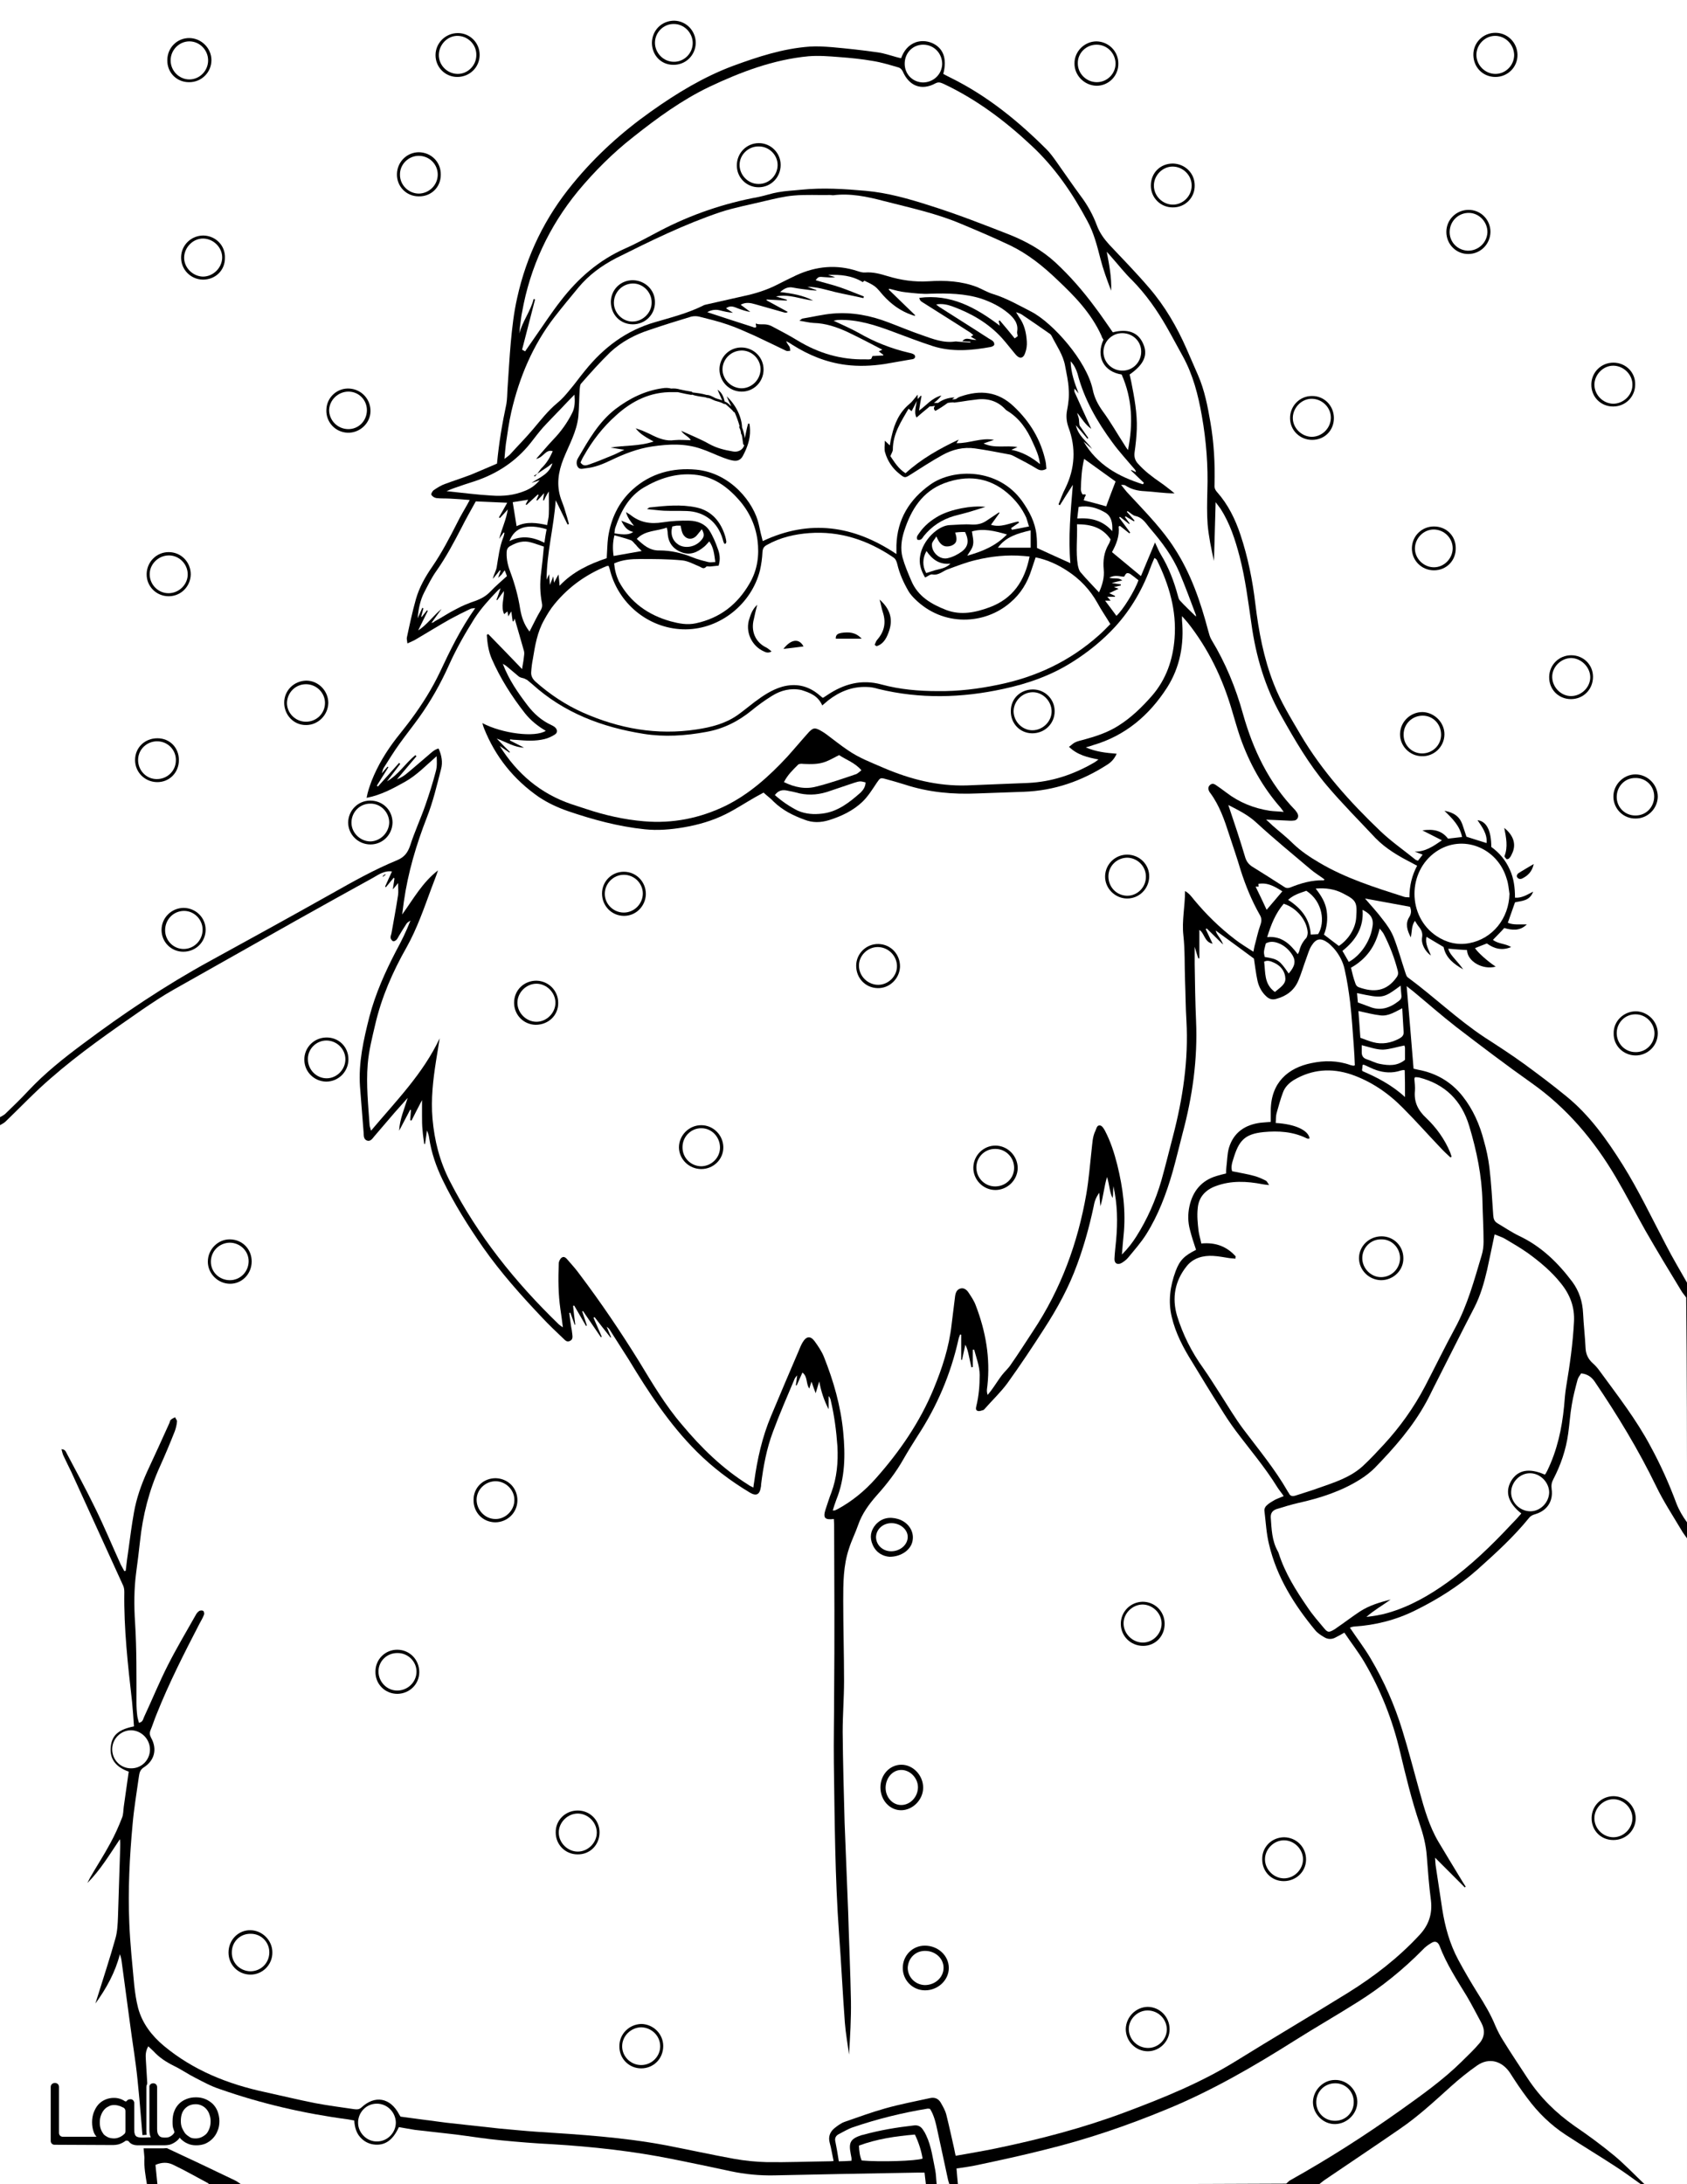 <?xml version="1.0" encoding="utf-8"?>
<!-- Generator: Adobe Illustrator 26.1.0, SVG Export Plug-In . SVG Version: 6.00 Build 0)  -->
<svg version="1.1" id="Layer_1" data-layer="Layer_1" xmlns="http://www.w3.org/2000/svg" xmlns:xlink="http://www.w3.org/1999/xlink" x="0px" y="0px"
	 viewBox="0 0 612 792" style="enable-background:new 0 0 612 792;" xml:space="preserve">
<style type="text/css">
	.st0{fill:#FFFFFF;}
	.st1{fill:#010101;}
</style>
<g id="black">
	<rect id="_x3C_Path_x3E_" width="612" height="792"/>
</g>
<g id="Color">
	<path class="st0" d="M53.3,792c-17.8,0-35.5,0-53.3,0c0-128,0-256,0-384c0.7-0.4,1.5-0.8,2.1-1.4c5.4-5.2,10.6-10.7,16.3-15.6
		c10.4-9.1,21.8-17,33.2-24.9c3.7-2.5,7.4-5,11.3-7.2c14.8-8.4,29.7-16.7,44.5-25.1c9.3-5.2,18.6-10.4,27.9-15.5
		c2.1-1.2,4.2-2.7,6.9-2.3c-0.8,1.8-1.7,3.6-2.5,5.5c0.1,0.1,0.2,0.1,0.3,0.2c0.9-1.1,1.9-2.3,2.8-3.4c0.1,0.1,0.2,0.1,0.3,0.2
		c-0.2,1.2-0.3,2.3-0.6,4c0.9-1,1.3-1.5,1.9-2.3c0,1.7,0.2,3.1,0,4.4c-0.7,4.7-1.6,9.3-2.4,13.9c-0.1,0.5-0.4,1.1-0.3,1.6
		c0.1,0.5,0.5,1,0.9,1.2c0.3,0.1,0.9-0.2,1.2-0.5c0.4-0.4,0.6-0.9,0.9-1.4c0.9-1.5,1.8-3,2.8-4.5c0.3-0.5,0.9-0.7,1.4-1.1
		c-1.5,3.9-3.3,7.5-5.2,11c-4,7.7-7.5,15.5-9.7,23.9c-2.1,8.3-4,16.6-3.4,25.3c0.4,5.5,0.9,11,1.3,16.5c0.1,1.2-0.1,2.6,1.3,3.1
		c1.3,0.4,2-0.9,2.7-1.7c2.4-2.8,4.8-5.6,7.2-8.4c1.6-1.8,3.2-3.6,4.8-5.4c-1.2,4-2.9,7.7-3.1,11.9c1.3-2.5,2.7-5.1,4-7.6
		c0.1,0,0.2,0.1,0.3,0.1c-0.1,1.2-0.2,2.5-0.3,3.7c0.2,0,0.3,0.1,0.5,0.1c1.2-2.4,2.4-4.7,3.8-7.4c0,2.2,0,4,0,5.7
		c0,1.8,0,3.5,0.2,5.3c0.1,1.6,0.4,3.3,0.6,4.9c0.1,0,0.2,0,0.3,0c0.2-1.6,0.5-3.3,0.7-4.9c0.4,1,0.7,1.9,0.8,2.8
		c0.8,5.3,2.5,10.2,4.8,15c4.2,8.7,9.3,16.8,14.8,24.7c6.4,9.1,13.8,17.4,21.5,25.5c2.4,2.6,5,5,7.5,7.4c0.7,0.7,1.4,1.5,2.5,0.9
		c1.1-0.5,0.9-1.6,0.8-2.5c-0.1-0.9-0.2-1.7-0.4-2.6c-0.2-1.7-0.5-3.3-0.7-5c0.1,0,0.3-0.1,0.4-0.1c0.5,1.5,1.1,2.9,1.6,4.4
		c0.1,0,0.1,0,0.2-0.1c-0.3-2.3-0.6-4.5-0.8-6.8c0.1,0,0.2,0,0.4-0.1c1.4,2.5,2.9,4.9,4.3,7.4c0.1-0.1,0.2-0.1,0.3-0.2
		c-0.6-1.7-1.1-3.4-1.7-5.1c0.1,0,0.2-0.1,0.3-0.1c2.2,3.2,4.3,6.3,6.5,9.5c0.1-0.1,0.2-0.1,0.3-0.2c-1-2.3-2-4.6-3-6.9
		c0.1-0.1,0.2-0.1,0.4-0.2c1.9,2.5,3.9,5,5.8,7.4c0.1,0,0.2-0.1,0.2-0.1c-0.5-1.3-1.1-2.5-1.6-3.8c0.6,0.4,1,0.8,1.3,1.4
		c2.2,3.5,4.5,7,6.7,10.5c7.2,11.9,14.7,23.4,24.6,33.3c5.8,5.8,12.3,10.7,19.3,14.9c2.3,1.4,3.6,0.8,4-1.9c0.1-0.3,0.1-0.6,0.1-1
		c0.8-6.5,2-13,4.3-19.1c2.4-6.5,5.2-12.9,7.9-19.3c0.1-0.3,0.4-0.5,0.9-1.2c-0.2,1.6-0.3,2.6-0.5,3.6c0.1,0,0.2,0,0.3,0.1
		c0.7-1.6,1.4-3.1,2.1-4.7c2,1.5,1.2,4,2.5,5.8c0.2-0.7,0.4-1.4,0.8-2.5c0.5,1.5,0.9,2.6,1.5,4.2c0.5-1.6,0.8-2.7,1.3-4.3
		c0.7,3.8,1.8,7,3.4,10.1c0-1.6,0-3.2,0-4.8c0.5,0.6,0.7,1.1,0.8,1.7c1.3,5.5,2,11,2.4,16.6c0.3,5.7-0.2,11.3-2.2,16.7
		c-0.8,2-1.4,4.1-2.1,6.1c-1,3.1-0.3,3.9,3,3.5c0,0.6,0.1,1.3,0.1,1.9c0,10.4,0.1,20.8,0.1,31.2c0,10.2,0,20.5-0.1,30.7
		c0,8.2-0.2,16.3-0.1,24.5c0.3,20.8,0.4,41.6,1.9,62.3c0.8,10.7,1.3,21.4,2.1,32.1c0.3,3.8,1,7.6,1.5,11.5c0.4-6.5,0.8-13,0.7-19.4
		c-0.2-10.7-0.7-21.4-1-32.1c-0.4-10.9-0.9-21.7-1.3-32.6c-0.3-11-0.6-21.9-0.7-32.9c0-6.2,0.5-12.3,0.5-18.5c0-9.7-0.3-19.4-0.3-29
		c0-6.4,0-12.8,2.1-19c0.9-2.9,2.3-5.6,3.3-8.5c1.4-4.1,3.9-7.5,6.7-10.7c3.7-4.1,7.1-8.5,9.8-13.3c1.6-2.8,3.3-5.5,5-8.2
		c7.1-10.8,12.1-22.5,14.9-35.1c0.1-0.6,0.4-1.2,0.6-1.8c0.1,0,0.3,0,0.4,0.1c0,3,0,6,0,9.1c0.1,0,0.2,0,0.3,0
		c0.4-1.8,0.8-3.6,1.2-5.5c0.7,1.3,1,2.7,1.3,4.1s0.6,2.8,0.9,4.1c0.2,0,0.4-0.1,0.5-0.1c0-2.1,0-4.2,0-6.3c0.2,0,0.3,0,0.5,0
		c0.8,3,2,6,2,9.2c0,3.8-0.3,7.5-1.2,11.2c-0.2,0.8-0.3,1.6,0.5,1.8c0.6,0.2,1.3-0.1,2-0.3c0.1,0,0.3-0.2,0.4-0.3
		c2.8-3.2,5.9-6.1,8.4-9.5c4.6-6.4,9-13,13.3-19.7c4.8-7.4,9-15.1,12-23.4c2.5-6.8,4.4-13.7,5.9-20.7c0.3-1.7,0.7-3.3,2.1-5.2
		c0.1,1.8,0.2,3.1,0.4,4.9c1.1-3.6,1.3-7,2.4-10.6c0.9,2.8,0.9,5.4,2,7.6c0.2-0.8,0.2-1.5,0.2-2.2s0.1-1.4,0.1-2.1
		c1.5,6.5,1.6,13,1,19.6c-0.2,2.2-0.5,4.5-0.6,6.7c-0.1,1.8,1.2,2.4,2.7,1.5c0.8-0.5,1.6-1.1,2.2-1.8c2.3-2.8,4.7-5.5,6.6-8.5
		c4.4-7,7.3-14.7,9.6-22.7c1.3-4.6,2.4-9.3,3.6-13.9c3.6-13.4,5.5-26.9,4.9-40.8c-0.3-6.9-0.4-13.8-0.5-20.6c0-1.9,0-3.8,0-6.3
		c0.5,1.7,0.9,3,1.3,4.2c0.1,0,0.2,0,0.4,0c0-3.5,0-6.9,0-10.3c1.9,1.2,1.8,4.4,4.8,5c-0.9-1.9-1.7-3.6-2.5-5.3
		c0.1-0.1,0.3-0.2,0.4-0.2c1.8,1.8,3.7,3.6,5.9,5.8c-0.7-2.2-2.3-3.4-2.7-5.1c4.7,3.4,9.3,6.8,13.9,10.2c0.4,2.6,0.7,5.4,1.3,8.1
		c0.5,2.2,1.6,4.2,3.3,5.7c1,0.9,2.1,1.2,3.5,0.8c3.7-1,6.5-3.1,8-6.6c1.1-2.6,1.9-5.4,2.9-8.1c0.6-1.6,1-3.2,1.9-4.6
		c1.7-2.7,3.4-2.9,6-1c0.8,0.6,1.4,1.3,2.1,2c1.9,2.2,3.3,4.8,3.9,7.6c0.9,4,1.5,8,2,12c0.6,5.2,0.9,10.3,1.3,15.5
		c0.2,2.4,0.3,4.9,0.4,7.3c-0.4,0.1-0.6,0.2-0.7,0.1c-0.3-0.1-0.6-0.1-0.9-0.2c-4.7-1.7-9.5-1.7-14.2-0.7
		c-8.3,1.7-14.6,6.9-14.7,17.1c0,1.3,0,2.7,0,4.2c-1.4,0.1-2.5,0.2-3.6,0.3c-5.7,0.7-9.9,3.5-11.6,9.2c-0.6,2.2-0.6,4.6-0.9,6.9
		c-0.1,0.8-0.1,1.5-0.1,2.3c-1.3,0.3-2.4,0.6-3.4,0.9c-5.5,1.6-8.7,5.5-9.9,11c-0.6,2.8-0.6,5.7,0.2,8.6c0.6,2.4,1.4,4.8,2.2,7.2
		c-4.2,2.1-5.9,3.7-7.4,7.7c-2,5.4-2.8,11-1.4,16.7c1.4,5.9,4.2,11.2,7.4,16.3c3.4,5.6,6.8,11.2,10.3,16.7c1.7,2.8,3.5,5.5,5.5,8.2
		c5.1,6.8,10.6,13.2,15.1,20.5c0.7,1.1,1.5,2,2.3,3.2c-1.2,0.5-2.3,0.9-3.3,1.4c-1,0.6-2.1,1.2-2.9,2c-0.5,0.4-0.9,1.3-0.8,1.9
		c0.5,4.1,0.7,8.3,1.7,12.3c2.8,11.8,9.1,21.8,16.7,31c0.8,1,2,1.8,3.2,2.5c1.4,0.9,2.9,0.9,4.3,0.1c1-0.5,1.9-1,3.1-1.7
		c2.4,3.6,5,6.9,7.2,10.6c6,10.2,10.3,21.1,13,32.6c2.1,8.8,4.2,17.5,7.1,26.1c1.3,3.8,2.3,7.6,2.6,11.7c0.4,5.3,0.8,10.7,1.5,16
		c0.6,5-0.8,9.1-4.2,12.7c-7.6,8.2-16.4,15-25.9,20.9c-13.4,8.3-27,16.3-40.4,24.6c-12.7,7.9-26.5,13.5-40.4,18.7
		c-15.2,5.7-30.9,9.8-46.8,13.1c-4.8,1-9.7,1.8-14.7,2.7c-0.3-1.1-0.4-2-0.6-2.8c-0.9-4-1.8-8.1-2.8-12.1c-0.4-1.6-1.3-3.1-2.1-4.5
		c-0.9-1.4-2.2-1.9-3.9-1.5c-5.4,1.2-10.8,2.2-16.1,3.7c-5,1.4-9.9,3.2-14.8,4.9c-1.4,0.5-2.7,1.5-3.8,2.4c-1.5,1.3-2.2,3-1.6,5.2
		c0.6,2.1,0.9,4.3,1.4,6.6c-0.8,0.1-1.3,0.1-1.9,0.1c-7.4,0.1-14.9,0.4-22.3,0.3c-4-0.1-8-0.5-11.9-1.2c-8.3-1.5-16.4-3.3-24.7-4.9
		c-15.4-2.9-31.1-3.9-46.7-4.9c-4.6-0.3-9.2-0.8-13.9-1.2c-6.4-0.7-12.7-1.4-19.1-2.1c-5.6-0.7-11.2-1.5-16.6-2.2
		c-0.3-0.5-0.4-0.6-0.5-0.8c-3.2-6.1-8.8-7.1-13.7-2.5c-0.9,0.8-1.7,0.7-2.6,0.6c-4.7-0.7-9.5-1.3-14.2-2.2
		c-6.1-1.2-12.2-2.7-18.2-4c-13.5-2.9-26-7.9-36.7-16.8c-4.3-3.6-7.8-8.1-9.3-13.7c-0.7-2.7-1.1-5.5-1.4-8.2
		c-0.7-7.6-1.5-15.1-1.8-22.7c-0.5-11.9,0.1-23.8,1.2-35.7c0.5-5.8,1.5-11.6,2.3-17.4c0.2-1.3,0.4-2.3,1.7-3.2c4-2.5,5-6.7,2.7-10.8
		c-0.5-1-0.6-1.7-0.2-2.7c0.8-1.9,1.4-3.9,2.2-5.8c4.5-11.3,10-22.1,15.6-32.9c0.6-1.1,1.2-2.1,1.6-3.2c0.2-0.4,0-1.2-0.3-1.4
		s-1.1-0.2-1.5,0.1c-0.6,0.4-1,1-1.3,1.6c-3.4,6-6.9,11.9-10,18s-5.7,12.5-8.6,18.7c-0.4,0.8-0.4,1.9-1.9,2.2
		c-0.2-0.9-0.5-1.7-0.6-2.5c-0.2-1.6-0.3-3.2-0.3-4.8c0-9.7,0.1-19.3-0.5-29c-0.4-6.1-0.4-12.2,0.4-18.2c0.5-3.8,1-7.6,1.4-11.4
		c1-9.4,3.3-18.4,7.2-27c1.9-4.2,3.7-8.5,5.4-12.8c0.4-1.1,0.7-2.3,0.8-3.5c0.1-0.5-0.5-1.1-0.7-1.6c-0.5,0.3-1.1,0.5-1.5,0.9
		c-0.3,0.2-0.4,0.7-0.5,1.1c-2.7,6-5.4,11.9-8.2,17.9c-2.1,4.7-3.8,9.5-4.7,14.6c-0.8,4.5-1.4,9-2,13.5c-0.4,2.5-0.7,5.1-1,7.7
		c-0.2,0-0.3,0-0.5,0.1c-0.4-0.8-0.9-1.6-1.3-2.4c-3.1-6.8-5.9-13.6-9.2-20.3c-3.3-6.8-6.9-13.4-10.4-20c-0.3-0.6-0.6-1.5-1.9-1.5
		c0.3,1,0.4,1.8,0.8,2.5c0.9,2,1.9,3.9,2.8,5.8c6.3,13.7,12.5,27.5,18.8,41.2c0.3,0.7,0.4,1.5,0.4,2.3c-0.2,13.3,1.3,26.5,2.8,39.7
		c0.3,3,0.5,6,0.7,9c-5.5,1.1-7.9,3.1-8.4,7.2c-0.6,4.9,2.2,7.7,6.5,9.2c-0.6,4.4-1.2,8.6-1.8,12.7c-0.2,1.4-0.1,2.9-0.7,4.2
		c-1.2,3.1-2.6,6.2-4.2,9.1c-2.3,4.3-5,8.4-7.4,12.6c-0.3,0.6-0.6,1.2-0.9,1.8c4.7-4.7,8.1-10.4,11.8-15.9c0.2,1.1,0.1,2.1,0.1,3.2
		c-0.3,8.3-0.5,16.6-0.8,24.9c-0.1,2.6-0.2,5.3-0.9,7.8c-2,7.2-4.4,14.4-6.6,21.5c-0.2,0.7-0.5,1.5-0.7,2.2c4-5.5,7.2-11.3,8.9-17.9
		c0.3,0.8,0.5,1.6,0.6,2.4c1,7.4,2,14.9,3,22.3c0.9,7,2.1,13.9,2.8,20.9c1,9.4,1.6,18.8,2.5,28.2C52.2,785.9,52.8,788.9,53.3,792z
		 M335.5,705.5c-4.5,0-8,3.6-8,8.1s3.6,8.1,8.1,8.1c4.7,0,8.6-3.7,8.6-8.1C344.2,709.1,340.3,705.5,335.5,705.5z M334.9,648.2
		c0-4.4-3.6-8.3-7.9-8.3c-4.2,0-7.6,3.6-7.6,8.2c0,4.6,3.3,8.3,7.5,8.3S334.9,652.6,334.9,648.2z M322.7,564.5c4.4,0,8-2.7,8.4-6.1
		c0.5-3.3-1.7-6.5-5.3-7.6c-3.1-0.9-5.9-0.4-8.1,2c-1.9,2.2-2.3,4.7-1.1,7.4C317.9,563.1,320.3,564.3,322.7,564.5z M98.8,707.9
		c0-4.3-3.6-7.9-7.9-8c-4.4-0.1-8,3.5-8,8.1c0,4.4,3.4,7.9,7.8,8C95.2,716.1,98.9,712.4,98.8,707.9z M91.3,457.4
		c0-4.5-3.4-7.9-7.8-8s-8.1,3.6-8.1,8.1c0,4.3,3.6,7.9,7.9,8C87.7,465.6,91.3,462,91.3,457.4z M408.4,735.7c0,4.5,3.6,8.1,8,8.1
		c4.3,0,7.9-3.6,7.9-8c0-4.5-3.6-8.1-8-8.1C412,727.8,408.5,731.4,408.4,735.7z M152.1,606.3c0-4.5-3.5-8.1-8-8.1
		c-4.4,0-7.9,3.5-7.9,7.9c-0.1,4.5,3.4,8.1,8,8.1C148.6,614.1,152.1,610.7,152.1,606.3z M217.5,664.4c0-4.4-3.5-7.9-7.9-7.9
		c-4.5,0-8.1,3.5-8,8c0,4.4,3.5,7.9,7.9,7.9C214,672.5,217.5,669,217.5,664.4z M224.7,742.1c0,4.4,3.5,7.9,7.9,7.9
		c4.5,0,8-3.5,8-8.1c0-4.4-3.6-7.9-7.9-8C228.2,734,224.6,737.6,224.7,742.1z M126.4,384.1c0-4.5-3.5-8-8.1-7.9
		c-4.4,0.1-7.9,3.6-7.9,8s3.5,7.9,7.9,8C122.8,392.2,126.4,388.6,126.4,384.1z M171.8,543.8c-0.1,4.6,3.3,8.1,7.8,8.2
		c4.4,0,8-3.4,8.1-7.8c0.1-4.6-3.4-8.1-7.9-8.2C175.3,536,171.8,539.4,171.8,543.8z M465.7,682.1c4.4,0,8-3.3,8.1-7.7
		c0.1-4.5-3.4-8.1-7.9-8.2c-4.5,0-8.1,3.5-8,8C457.9,678.7,461.3,682.1,465.7,682.1z M414.5,580.8c-4.4,0.1-7.9,3.6-7.9,8
		c0,4.5,3.6,8,8.1,8s7.9-3.6,7.8-8.2C422.4,584.2,418.9,580.8,414.5,580.8z M138.8,317.8c0.1,0,0.1,0.1,0.2,0.1
		c0.3-0.3,0.6-0.5,1-0.8c-0.4-0.1-0.6,0-0.7,0.2C139.1,317.4,138.9,317.6,138.8,317.8z"/>
	<path class="st0" d="M0,405.1c0-135,0-270,0-405.1c203.9,0,407.9,0,612,0c0,155,0,310.1,0,465.1c-2.6-4.6-5.3-9.1-7.7-13.8
		c-5.1-9.7-9.8-19.6-15.6-28.9c-5.8-9.2-12-18-20.5-24.9c-5-4.1-10.2-8-15.4-11.8c-4.7-3.4-9.5-6.5-14.3-9.6
		c-9.8-6.5-18.3-14.7-27.8-21.7c-0.5-0.4-0.7-1.2-0.9-1.8c-1.4-4.2-2.6-8.6-4.2-12.7c-0.9-2.3-2.4-4.5-4-6.5c-2-2.7-4.3-5.1-6.4-7.6
		c5.4,1,10.8,2,16.3,3c0.5,1.2,0.6,2.4-0.3,3.8c-1.4,2.3-0.8,4.6,0.6,7.3c0.5-2.3,0.2-4.2,1.5-6c0.5,0.8,0.9,1.5,1.4,2.1
		c0.9,1.1,1.5,2.3,1.2,3.9c-0.4,2.4,1.1,5.1,3.2,6.6c-0.8-2.2-2.2-4.2-1.6-6.8c2.2,1.3,4.2,2.5,6.2,3.7c0.8,4,3.8,6.2,7.1,8.1
		c-0.9-1.3-1.9-2.5-2.9-3.6c-1-1.2-2.1-2.3-2.5-3.9c2.4,0.2,4.6,0.4,6.8,0.5c0.1,4.1,5.7,7.3,10.4,6c-2.9-1.9-6.5-5.1-7.5-6.7
		c1.4-0.6,2.8-1.1,4.3-1.7c2.6,1.9,5.5,2.7,8.8,1.3c-2.1-1.3-4.7-1.1-6.6-2.6c1.4-1.5,2.8-2.8,4.1-4.3c2.8,0.8,5.6,1.2,8.2-1.3
		c-2.5-0.1-4.8,0.3-6.9-0.6c0.9-2.5,1.7-4.9,2.6-7.4c2.4-0.6,5.3-0.4,6.6-3.9c-2.3,1.2-4.2,2.4-6.6,2.2c0-3.5-0.4-7-1.9-10.2
		c-1.5-3.4-3.8-6.1-6.7-8.2c0-5.9-1.7-9.3-5-9.7c1.7,2.5,3.6,5,3.3,8.3c-2.5-0.8-4.9-1.5-7.3-2.3c-0.5-1.5-1-3-1.5-4.5
		c-1-2.8-3.1-4.3-6.5-4.9c3,2.9,5.6,5.5,6.4,9.5c-1.8,0.2-3.3,0.4-5.1,0.6c-2.2-2.9-5.2-3.6-9.3-3c2.6,1.3,4.7,2.4,7.1,3.6
		c-3.2,2.2-6.1,4.2-9.9,4.1c0.9,0.3,1.8,0.7,2.9,1.1c-0.7,0.9-1.2,1.6-1.7,2.2c-0.3-0.1-0.6-0.2-0.8-0.3c-4.3-3.5-8.8-6.6-12.8-10.4
		c-11-10.5-21.2-21.8-29-35c-3.5-6-7.2-11.9-9.7-18.4c-3.7-9.4-5.5-19.2-6.7-29.1c-1-8.5-2.7-16.9-5.4-25c-1.9-5.7-4.5-11-8.5-15.5
		c-0.8-0.9-1-1.7-0.9-2.8c0.2-7.5-0.2-15-1.5-22.5c-1-5.8-2.1-11.6-4.5-17.1c-1.4-3.1-2.7-6.3-4.1-9.4c-3.5-8-7.9-15.6-13.6-22.2
		c-4.6-5.4-9.6-10.5-14.5-15.7c-1.9-2.1-3.5-4.3-4.5-7c-1.4-3.8-3.4-7.4-5.9-10.7c-3.1-4.2-6-8.5-9-12.7c-1-1.4-2.1-2.9-3.3-4.1
		c-10.3-10.3-21.5-19.4-34.6-25.9c-1-0.5-2-1-2.9-1.5c1.5-5.7-0.1-9.6-4.3-11.3c-1.9-0.7-3.7-0.8-5.6-0.2c-2.8,1-4.4,3.1-5.4,5.8
		c-0.7-0.1-1.2-0.3-1.7-0.4c-2.2-0.6-4.5-1.4-6.7-1.7c-5.5-0.8-11.1-1.4-16.7-1.9c-2.7-0.2-5.4-0.4-8.1-0.2
		c-9.7,0.7-18.8,3.7-27.8,7c-10.7,4-20.4,9.9-29.7,16.5c-10.6,7.5-20.1,16.1-28.3,26.1c-10.1,12.2-16.9,26.1-20.3,41.6
		c-1.2,5.3-1.8,10.7-2.3,16.1c-0.5,5.6-0.8,11.3-1.2,17c-0.1,1.8-0.1,3.5-0.4,5.3c-1.5,7-2.7,14.1-3.4,21.6c-3.1,1.3-6.2,2.7-9.4,4
		c-3.1,1.2-6.3,2.2-9.5,3.4c-1.4,0.5-2.7,1.3-4,2.2c-0.5,0.3-1.1,1.4-0.9,1.7c0.3,0.6,1.1,1.1,1.8,1.2c1.7,0.2,3.4,0.1,5,0.2
		c2.3,0.1,4.6,0.3,7.1,0.5c-0.4,0.7-0.6,1.1-0.8,1.5c-1.2,2.2-2.6,4.4-3.7,6.7c-2.8,5.5-5.6,10.9-9.1,16c-2.5,3.6-4.7,7.5-5.9,11.7
		c-1.3,4.6-2.3,9.3-3.3,14c-0.1,0.5,0.1,1.1,0.2,2.1c1.3-0.6,2.4-1,3.3-1.6c4.1-2.4,8.1-4.9,12.2-7.2c2.4-1.3,4.8-2.5,7.3-3.7
		c0.4-0.2,0.9-0.2,1.8-0.3c-5.3,7.5-9.1,15.3-12.8,23.2c-2.9,6.1-6.5,11.8-10.5,17.2c-1.7,2.3-3.5,4.5-5.3,6.8
		c-3.7,4.8-6.8,9.9-9,15.5c-0.7,1.9-1.4,3.8-1.8,6.1c5.2-1,9.6-3.4,13.9-5.8c4.3-2.4,7.7-6,11.5-9.3c0.1,1.9,0.2,3.8-0.3,5.5
		c-1.1,4.2-2.4,8.3-3.8,12.3c-1.7,4.9-3.9,9.6-5.5,14.6c-0.9,2.6-2.1,4.2-4.7,5.3c-8.3,3.4-16.1,7.8-23.9,12.2
		c-14.6,8.2-29.3,16.3-44.1,24.4c-16.1,8.8-31.3,19-46,30c-7,5.2-13.8,10.6-19.8,17c-2.7,2.9-5.5,5.6-8.3,8.3
		C1.4,404.4,0.6,404.7,0,405.1z M524,266.4c0.1-4.3-3.5-8-7.8-8.2c-4.4-0.1-8.2,3.4-8.3,7.9c-0.1,4.3,3.4,8,7.8,8.1
		C520.1,274.4,523.9,270.9,524,266.4z M165.9,27.9c4.5,0,8.1-3.5,8.1-8c0-4.4-3.5-7.9-7.9-7.9c-4.5,0-8.1,3.6-8.1,8
		S161.5,27.9,165.9,27.9z M540.7,84.1c0-4.5-3.6-8.1-8.1-8c-4.4,0.1-7.9,3.6-7.9,8c0,4.5,3.6,8.1,8.1,8
		C537.2,92,540.6,88.5,540.7,84.1z M103.1,254.8c0,4.5,3.5,8.2,8,8.1c4.3,0,7.9-3.6,8-8c0-4.4-3.6-8.1-8-8.1
		C106.6,246.9,103.1,250.4,103.1,254.8z M405.7,23c0-4.4-3.5-7.9-7.9-8c-4.4,0-8.1,3.7-8,8.1c0,4.3,3.6,7.9,8,8
		C402.2,31.1,405.8,27.5,405.7,23z M134.4,306.2c4.4,0,7.9-3.5,8-7.9c0-4.5-3.5-8-8.1-8c-4.4,0-7.9,3.5-8,7.9
		C126.3,302.6,129.9,306.2,134.4,306.2z M118.4,148.6c-0.2,4.4,3.2,8.1,7.6,8.3c4.4,0.2,8.3-3.3,8.4-7.7c0.1-4.4-3.2-8-7.6-8.3
		C122.3,140.6,118.5,144.1,118.4,148.6z M593.4,296.8c4.4,0,7.9-3.6,8-7.9c0-4.4-3.7-8.1-8.1-8.1c-4.4,0-8.1,3.8-8,8.2
		C585.4,293.4,589,296.9,593.4,296.8z M542.5,27.9c4.5,0,8.1-3.6,8-8.1c-0.1-4.4-3.6-7.9-8-7.9c-4.5,0-8.1,3.6-8,8.1
		S538,27.9,542.5,27.9z M68.5,29.8c4.5,0.1,8.2-3.5,8.2-8c0-4.3-3.6-7.9-7.9-8c-4.5-0.1-8.1,3.5-8.1,8
		C60.6,26.3,64.1,29.8,68.5,29.8z M593.2,382.7c4.5,0.1,8.2-3.5,8.2-8c0-4.3-3.6-7.9-7.9-8c-4.5,0-8.2,3.6-8.1,8
		C585.3,379.1,588.8,382.6,593.2,382.7z M159.9,63.4c0.1-4.6-3.4-8.1-7.9-8.2c-4.4,0-7.9,3.5-8,7.9c-0.1,4.5,3.4,8.1,7.9,8.1
		C156.4,71.3,159.9,67.9,159.9,63.4z M66.7,329.2c-4.5,0-8.1,3.6-8.1,8s3.5,7.9,7.9,7.9c4.5,0,8.1-3.5,8.1-8
		C74.6,332.8,71.1,329.3,66.7,329.2z M57.1,267.7c-4.6,0-8.1,3.4-8.1,7.9c0,4.4,3.5,7.9,7.9,8c4.5,0.1,8-3.4,8-8
		C64.9,271.1,61.6,267.7,57.1,267.7z M73.8,85.4c-4.4,0-8,3.4-8.1,7.8c-0.1,4.5,3.4,8.1,7.9,8.2c4.5,0,8-3.3,8-7.8
		C81.8,89.1,78.3,85.5,73.8,85.4z M570,237.6c-4.4,0-7.9,3.4-8,7.8c-0.1,4.6,3.4,8.1,7.9,8.1s8-3.5,8-8.1
		C577.9,241,574.4,237.6,570,237.6z M69.2,208.3c0-4.5-3.5-8.1-8-8.1c-4.4,0-7.9,3.5-8,7.9c-0.1,4.5,3.5,8.1,8,8.1
		C65.6,216.2,69.1,212.7,69.2,208.3z M585.3,131.5c-4.4,0-7.9,3.4-8,7.8c-0.1,4.6,3.4,8.1,7.9,8.1c4.4,0,7.9-3.4,8-7.8
		C593.4,135.1,589.8,131.5,585.3,131.5z M520.2,190.9c-4.4,0-7.9,3.4-8,7.8c-0.1,4.5,3.5,8.1,8,8.1s8-3.5,7.9-8.1
		C528.1,194.3,524.7,190.9,520.2,190.9z M476,159.5c4.6,0,8-3.5,7.9-8.1c-0.1-4.4-3.6-7.9-8-7.8c-4.5,0-8,3.7-7.9,8.2
		C468.1,156.1,471.6,159.5,476,159.5z M236.5,15.5c0,4.5,3.3,8,7.7,8c4.5,0.1,8.1-3.4,8.2-7.9c0-4.4-3.4-8-7.8-8.1
		C240.1,7.5,236.6,10.9,236.5,15.5z M433.4,67.2c0-4.4-3.5-7.8-7.9-7.9c-4.6,0-8,3.4-8,8c0,4.4,3.5,7.9,7.9,7.9
		C429.9,75.3,433.5,71.7,433.4,67.2z M545.7,300.2c0.7,3.5,1.4,6.9,0.1,10.2c-0.1,0.2,0.4,0.8,0.7,1.1c0.2,0.1,0.8,0,1-0.3
		c0.4-0.4,0.7-0.9,0.9-1.4C550.2,306.4,549.2,303,545.7,300.2z M556.4,313.3c-2,1.2-3.8,2.2-5.5,3.3c-0.4,0.2-0.8,1-0.6,1.3
		c0.3,0.7,1,1,1.8,0.7C554.2,317.6,555.8,316.1,556.4,313.3z"/>
	<path class="st0" d="M596.6,792c-3.6-3.4-7-7-10.8-10.2c-4.7-3.9-9.6-7.5-14.6-10.9c-6.7-4.7-12.4-10.3-16.9-17.1
		c-3-4.6-6.1-9.2-9-13.9c-1.1-1.7-2-3.5-2.8-5.3c-1.7-4.2-4-8-6.4-11.8c-2.5-4-4.9-8.1-7.1-12.2c-3.1-5.8-4.8-12-5.8-18.4
		c-0.8-5.3-1.6-10.6-2.4-15.9c-0.1-0.8-0.1-1.5-0.2-2.7c3.8,3.8,7.3,7.3,10.8,10.8c0.1-0.1,0.2-0.2,0.3-0.3
		c-0.4-0.6-0.8-1.3-1.2-1.9c-2.9-4.8-5.8-9.5-8.7-14.4c-3.3-5.6-5.1-11.9-6.8-18.1c-2.1-7.5-4-15-6.3-22.4
		c-2.8-9.1-6.6-17.7-11.4-25.8c-2.2-3.8-5-7.4-7.6-11.3c0.4-0.1,1-0.4,1.5-0.4c7.8-0.5,15.3-2.4,22.3-5.9c8.1-4,15.6-8.7,22.4-14.7
		c6.6-5.9,13.2-11.9,18.8-18.8c0.6-0.8,1.4-1.1,2.4-1.4c4.2-1.3,6.4-4.7,5.8-9c-0.2-1.4,0-2.5,0.6-3.6c2.7-5.2,4.6-10.7,5.4-16.6
		c0.5-3.5,0.7-7,1.3-10.4c0.5-3.1,1.3-6.1,2.1-9.1c0.2-0.8,0.8-1.5,1.3-2.3c2.3,0.2,3.9,1.4,5,3.1c8.2,12.1,15.8,24.6,22.2,37.8
		c2.6,5.4,6,10.6,9.1,15.8c0.6,1.1,1.4,2.1,2.1,3.1c0,78.1,0,156.2,0,234.2C606.9,792,601.8,792,596.6,792z M585.4,651.3
		c-4.4,0-7.9,3.4-8,7.8c-0.1,4.6,3.3,8.1,7.9,8.1c4.5,0,8-3.4,8.1-7.8C593.4,655,589.9,651.4,585.4,651.3z"/>
	<path class="st0" d="M347.5,792c-0.2-1.8-0.3-3.6-0.5-5.7c2.6-0.4,5.2-0.7,7.8-1.3c8-1.7,15.9-3.4,23.8-5.4
		c15.2-3.7,30-8.7,44.5-14.7c16.4-6.7,31.7-15.6,46.6-25c7.6-4.8,15.3-9.2,22.9-14c8.6-5.4,16.4-11.7,23.5-18.9c0.9-1,2-1.8,3.2-2.5
		c1.3-0.8,2.3-0.4,2.9,1c2.5,6.6,6.3,12.4,9.9,18.3c1.9,3.2,3.5,6.4,5.3,9.7c1.4,2.6,1.2,5.2-0.7,7.4c-2,2.4-4.3,4.5-6.5,6.7
		c-6.8,6.7-14.6,12.2-22.3,17.7c-12.8,9.1-26.1,17.6-39.9,25.3c-0.5,0.3-0.9,0.8-1.4,1.2C426.9,792,387.2,792,347.5,792z
		 M484.4,770.2c4.4-0.1,8.1-3.9,8-8.2s-3.8-7.9-8.1-7.8c-4.3,0-7.9,3.7-8,8C476.3,766.5,480,770.3,484.4,770.2z"/>
	<path class="st0" d="M612,552c-1.6-2.2-2.9-4.4-3.9-7c-2.6-7-5.7-13.9-9.3-20.5c-5.2-9.8-12-18.5-18.5-27.4c-0.7-1-1.5-1.9-2.4-2.7
		c-1.7-1.5-2.6-3.3-2.7-5.6c-0.2-4.2-0.7-8.4-0.9-12.6s-1.4-8-3.9-11.4c-5.2-6.9-11.2-12.8-19.2-16.6c-2.7-1.3-5.2-3-7.9-4.6
		c-1.2-0.7-1.5-1.6-1.6-3c-0.4-5.8-0.7-11.6-1.4-17.4c-0.4-3.2-1.1-6.5-2-9.6c-1.5-5.8-3.9-11.3-7.7-16.1c-4.1-5.2-9.6-8.4-16.1-9.6
		c-0.6-0.1-1.2-0.3-1.7-0.4c-0.8-9.9-1.6-19.6-2.5-29.9c1.1,0.9,1.7,1.3,2.3,1.8c5.2,4.3,10.3,8.8,15.7,13
		c9,6.9,18.1,13.8,27.3,20.3c12.9,9.1,22.7,20.8,30.6,34.2c3.7,6.3,7.1,12.9,10.7,19.3c4.2,7.3,8.6,14.6,13,21.8
		c0.5,0.9,1.2,1.6,1.8,2.5C612,497.6,612,524.8,612,552z"/>
	<path class="st0" d="M87.4,792c-0.7-0.5-1.4-1-2.2-1.4c-8.1-3.9-16.1-7.7-24.3-11.5c-1.6-0.7-2.5-1.8-3.2-3.3
		c-2.4-5.6-3.8-11.3-4.1-17.4c-0.2-3.9-0.5-7.8-0.7-11.7c-0.1-1.5-0.1-3,0.9-4.7c0.7,0.7,1.3,1.2,1.9,1.8c2.1,2.3,4.6,3.9,7.4,5.3
		c2.7,1.3,5.1,3,7.7,4.3c2.9,1.5,5.8,3.1,8.9,4.1c15.1,5.3,30.7,8.9,46.6,11c0.7,0.1,1.4,0.3,2.2,0.4c0.2,2.6,0.8,4.9,2.8,6.7
		c1.2,1.1,2.7,1.8,4.3,2c4,0.5,6.9-1.5,9.1-6.3c1.9,0.3,3.8,0.7,5.8,1c5,0.6,10,1.1,15,1.7c5.5,0.7,10.9,1.6,16.4,2.1
		c6.1,0.6,12.3,1.1,18.4,1.4c14.7,0.9,29.3,2.5,43.7,5.4c7.1,1.4,14.1,2.9,21.1,4.4c5.2,1.1,10.4,1.6,15.7,1.5
		c17.3-0.4,34.7-0.7,52-1c0.8,0,1.6,0,2.6,0c0.2,1.5,0.3,2.9,0.5,4.3C253.1,792,170.2,792,87.4,792z"/>
	<path class="st0" d="M478.6,792c0.6-0.5,1.2-1,1.9-1.5c9.1-6.2,18.3-12.3,27.4-18.6c6.6-4.5,12.5-10,18.4-15.3
		c3-2.7,6.2-5.3,9.5-7.6c4.4-3.1,9.2-1.7,12.1,2.8c1.9,3,3.9,6,6.1,8.9c3.9,5.3,8.5,9.8,14,13.4c6.1,4,12.3,7.7,18.4,11.7
		c3.1,2,6,4.2,9,6.3C556.3,792,517.4,792,478.6,792z"/>
	<path class="st0" d="M339.8,792c-0.2-1.7-0.2-3.4-0.5-5c-0.9-4.3-1.4-8.7-3.3-12.7c-0.3-0.7-0.7-1.4-1.2-2.1
		c-0.8-1.2-1.9-1.7-3.3-1.5c-6.2,0.7-12.3,1.7-18.4,3.4c-0.2,0-0.3,0.1-0.5,0.1c-4,1.3-4.8,2.6-4,6.7c0.1,0.5,0.2,1.1,0.3,1.6
		c0,0.2,0,0.5,0,1c-1.5,0.1-2.9,0.2-4.6,0.2c-0.4-2.6-0.8-5-1.3-7.4c-0.2-1.1,0.3-1.9,1.2-2.4c1.8-0.9,3.5-2,5.4-2.6
		c8.8-3,17.8-5.2,26.9-6.7c0.2,0,0.5,0,0.9,0.1c1.5,2.4,2.1,5.2,2.7,8c1.3,5.8,2.5,11.7,3.8,17.6c0.1,0.5,0.3,1.1,0.5,1.6
		C343,792,341.4,792,339.8,792z"/>
	<path class="st0" d="M57.1,792c-0.2-2.4-0.5-4.7-0.7-7c2.3-1,4.4-1,6.3-0.1c4.4,2.1,8.6,4.5,12.9,6.8c0.1,0.1,0.1,0.3,0.2,0.4
		C69.6,792,63.4,792,57.1,792z"/>
	<path class="st0" d="M465.7,294.4c-2-0.2-3.5-0.2-5-0.4c-5.8-0.9-11.1-3-15.8-6.6c-1.3-1-2.6-1.9-3.9-2.8c-0.6-0.4-1.3-0.6-2,0
		s-0.8,1.4-0.4,2.2c0.1,0.3,0.3,0.6,0.5,0.8c3.3,4.5,5.1,9.7,6.8,15c1.4,4.3,2.9,8.6,4.2,13c1.8,5.6,4,11,6.9,16.1
		c0.8,1.3,0.7,2.4,0.2,3.8c-0.9,2.5-1.4,5.1-2.1,7.6c-0.1,0.5-0.2,1-0.4,2c-2.4-1.6-4.7-2.9-6.7-4.5c-5.5-4.2-10.4-9-14.8-14.3
		c-0.9-1.1-1.8-2.4-3.3-3.2c0,5.6-1.2,10.8-0.6,16.1c0.6,5.4,0.4,10.9,0.6,16.3c0.2,4.9,0.2,9.8,0.5,14.6c0.8,14.3-1.3,28.2-4.9,42
		c-1.4,5.3-2.7,10.7-4.2,16c-2.1,7.2-5.1,14-9.1,20.3c-1.4,2.2-3,4.3-5.2,6.5c0.2-2.7,0.4-4.8,0.6-6.9c0.9-8.7-0.2-17.2-2.3-25.7
		c-1.1-4.3-2.4-8.4-4.5-12.4c-0.4-0.7-1-1.7-1.7-1.8c-1.2-0.2-1.3,1.1-1.7,1.9c-1.1,2.2-1.1,4.6-1.4,7c-0.6,5.3-1,10.7-1.9,15.9
		c-3.1,17.8-9.2,34.5-19.3,49.7c-2.7,4.1-5.3,8.2-8.1,12.2c-0.9,1.4-2.2,2.5-3.2,3.8c-1.1,1.4-2,2.9-3,4.3c-0.6,0.9-1.3,1.8-2.2,2.9
		c-0.5-1.4-0.2-2.4-0.1-3.3c1.1-10.1-0.6-19.7-4.2-29.1c-0.6-1.7-1.7-3.3-2.7-4.8c-0.6-0.9-1.6-1.7-2.8-1.4c-1.3,0.3-1.8,1.4-2,2.7
		c-0.4,3.5-0.9,7-1.3,10.5c-0.9,8.1-3.4,15.7-6.5,23.2c-5,12.1-12.3,22.7-21,32.5c-4,4.5-8.6,8.3-14,11.2c-0.3,0.1-0.6,0.3-0.9,0.4
		c-0.1,0-0.3,0-0.7,0c0.4-1.3,0.8-2.6,1.3-3.9c3.2-7.9,3.3-16.2,2.5-24.5c-0.9-9.5-3.5-18.5-7-27.3c-0.8-2-2.1-3.9-3.4-5.7
		c-1.5-2-3-1.8-4.3,0.4c-0.6,1-1,2-1.4,3c-3.4,7.9-6.8,15.9-10.1,23.8c-3.2,7.6-5,15.7-6.1,23.8c-0.1,0.6-0.2,1.2-0.3,2.1
		c-0.7-0.4-1.3-0.6-1.8-1c-9.3-5.8-17.1-13.4-24.1-21.8c-6.1-7.1-10.8-15.1-15.6-23c-6.7-10.8-13.8-21.3-21.5-31.5
		c-1.3-1.8-2.8-3.5-4.3-5.2c-0.6-0.7-1.3-1.5-2.2-0.9c-0.6,0.4-1.1,1.4-1.1,2.2c-0.2,5.5-0.2,11,0.6,16.5c0.3,2,0.6,4.1,0.9,6.6
		c-0.7-0.5-1.2-0.8-1.5-1.1c-15.8-15.3-29.4-32.2-39.5-51.9c-3.7-7.2-5.6-14.7-6.3-22.7c-0.6-7.1,0.2-14,1.3-21
		c0.4-2.7,0.9-5.3,1.3-8.1c-6,12.8-15.8,22.7-24.9,33.5c-0.2-0.9-0.4-1.3-0.5-1.8c-0.5-7.4-1.3-14.8-0.7-22.3
		c0.4-4.9,1.6-9.6,2.7-14.3c2.3-10,6.4-19.3,11.4-28.1c3.8-6.8,6.3-14.1,9-21.4c0.8-2.2,1.7-4.3,2.4-6.5c-5.6,4.3-8.9,10.3-13,16
		c0.2-1.5,0.4-3.1,0.6-4.6c1.5-10.6,4.5-20.7,8.4-30.7c2.2-5.6,3.6-11.6,5.1-17.4c0.7-2.5,0.2-5.1-0.9-7.5c-1.6,0.4-2.7,1.6-3.9,2.6
		c-2.6,2.2-5.2,4.5-7.9,6.7c-1,0.8-2.1,1.4-3.3,1.9c2.4-2.8,4.7-5.6,7.1-8.4c-0.1-0.1-0.3-0.2-0.4-0.4c-3.6,2.9-6.1,7.1-10.3,9.5
		c1.6-2.1,3.2-4.2,4.8-6.3c-0.1-0.1-0.3-0.2-0.4-0.4c-2.6,2.9-5.1,5.7-7.7,8.6c-0.1-0.1-0.3-0.2-0.4-0.3c1.4-2.2,2.8-4.5,4.2-6.7
		c-0.1-0.1-0.2-0.2-0.3-0.2c-0.6,0.6-1.1,1.3-2.1,2.4c0.3-0.9,0.4-1.4,0.6-1.8c1.9-3,3.8-6.1,5.9-9c2.3-3.2,4.7-6.2,7-9.4
		c4.3-6,7.9-12.4,10.9-19.1c2.6-5.8,5.8-11.4,9.2-16.8c2.4-3.7,5.4-7,8.4-10.1c0.2-0.2,0.4-0.4,1.1-0.9c-0.6,1.7-1,3-1.5,4.2
		c0.1,0,0.2,0.1,0.3,0.1c0.8-1.1,1.6-2.2,2.4-3.3c0.1,2.9-1.2,5.6,0.1,8.4c0.3-0.3,0.7-0.6,1.2-1c0.1,0.6,0.2,1.1,0.3,1.8
		c0.3-0.6,0.6-1,1.1-1.8c0.2,1.4,0.3,2.5,0.5,3.6c0.1,0,0.2,0,0.3,0c0.2-0.4,0.3-0.8,0.4-1c1.1,3.9,2.3,7.8,3.4,11.8
		c0.2,0.8,0,1.7-0.1,2.6c-0.1,1.2-0.4,2.3-0.6,3.9c-4.3-4.5-8.3-8.6-12.3-12.7c-0.2,0.1-0.3,0.2-0.5,0.3c0.2,3,0.6,5.9,1.8,8.7
		c3.1,7.1,7.3,13.7,12.1,19.8c2.1,2.6,4.6,4.6,7.5,6.3c-3.9,2.5-15.8,1-23-2.8c0.2,0.8,0.4,1.4,0.6,1.9
		c4.1,10.3,10.8,18.6,19.9,24.9c3.3,2.2,6.8,3.8,10.5,5.1c9.1,3.1,18.3,5.6,27.9,6.6c4.7,0.5,9.4,0.1,14.1-0.7
		c5.3-0.9,10.5-2.4,15.3-4.8c3.6-1.8,7.1-4.1,10.6-6.1c1-0.6,2.1-1.1,3.1-1.7c1.3,1.2,2.6,2.1,3.7,3.3c3.2,3.1,7,5,11.1,6.5
		c3,1.2,5.9,1.1,8.9,0.2c4.5-1.4,8.7-3.4,12.1-6.6c2.1-2,3.7-4.6,5.3-7c1.2-1.7,1.2-1.9,3.3-1.3c2.3,0.6,4.6,1.3,6.9,2
		c8.6,2.8,17.3,3.6,26.3,3.2c5.6-0.2,11.2-0.4,16.8-0.6c11.1-0.4,21.1-3.9,30.4-9.9c1.4-0.9,2.5-2.1,3.3-3.9
		c-3.9-0.3-7.5-0.7-11.2-2.3c1.1-0.3,1.8-0.5,2.6-0.8c11.7-3.4,20.4-10.8,26.9-20.9c4.7-7.4,6.2-15.7,5.4-24.4c0-0.3,0-0.6,0-1.5
		c0.9,1,1.5,1.7,2.1,2.4c7.5,9.5,12.6,20.1,16,31.7c1,3.3,1.9,6.6,3,9.8c3.3,9.4,8.1,18.1,14.7,25.6
		C464.9,293.3,465.1,293.6,465.7,294.4z M361.1,415.4c-4.3,0-7.9,3.5-8,7.9s3.5,8.2,8,8.2c4.3,0,8-3.5,8.1-7.9
		C369.2,419.1,365.5,415.4,361.1,415.4z M254.4,423.9c4.5,0,8.1-3.6,8-8s-3.7-7.9-8-7.9c-4.5,0-8.1,3.7-8.1,8.1
		C246.4,420.4,250,423.9,254.4,423.9z M202.5,363.6c0-4.4-3.5-7.9-7.9-8c-4.5,0-8.1,3.4-8.1,8c0,4.4,3.4,7.9,7.8,8
		C199,371.6,202.6,368.1,202.5,363.6z M408.9,309.9c-4.4,0-7.9,3.5-8,7.8c-0.1,4.4,3.6,8.1,8,8.1s7.9-3.5,8-7.9
		S413.4,309.9,408.9,309.9z M326.5,350.6c0.1-4.5-3.3-8.2-7.8-8.3c-4.4-0.1-8,3.4-8.1,7.7c-0.1,4.6,3.3,8.2,7.8,8.3
		C322.7,358.4,326.3,354.9,326.5,350.6z M234.3,324.2c0-4.5-3.5-8.1-8-8.1c-4.4,0-7.9,3.5-7.9,7.9c0,4.5,3.5,8.1,8,8.1
		C230.7,332.1,234.2,328.6,234.3,324.2z"/>
	<path class="st0" d="M459.3,297.2c3.2,0.1,5.9,0.3,8.7,0.4c0.6,0,1.1,0,1.7-0.1c1-0.3,1.5-1.3,1.1-2.3c-0.2-0.5-0.6-1-0.9-1.4
		c-9.6-9.9-15.3-21.9-19-35c-2.6-9.4-6.3-18.4-11.4-26.8c-0.6-1-0.9-2.2-1.2-3.3c-2.8-10.6-6.3-20.8-12.3-30
		c-2.1-3.3-4.6-6.4-7.1-9.3c-3.3-3.8-6.8-7.4-10.2-11.1c-0.6-0.7-1.1-1.4-2-2.5c0.9,0.1,1.2,0,1.5,0.2c2.1,1.4,4.5,2,7,2.1
		c3.6,0.2,7.1,0.8,10.9,0.8c-0.8-0.7-1.6-1.3-2.5-2s-1.8-1.4-2.7-2c-2.9-2-5.7-4.1-8.1-6.8c-1.1-1.2-1.4-2.5-1.2-4.1
		c0.4-2.8,0.7-5.6,0.8-8.4c0.2-5.8-0.9-11.5-2-17.1c-0.2-0.9-0.4-1.8-0.6-2.7c5.3-3.7,6.8-7.2,4.8-11.4c-1.8-3.9-5.5-5.3-10.9-3.9
		c-2.2-3.1-4.3-6.3-6.6-9.3c-4.3-5.8-9-11.2-14.3-16.1c-4.8-4.4-10.4-7.5-16.3-9.9c-9.7-3.8-19.4-7.6-29.3-10.7
		c-7.5-2.4-15.2-4.6-23.1-5.3c-7.8-0.7-15.6-1.2-23.5-0.4c-2.8,0.3-5.6,0.4-8.3,0.9c-2.4,0.4-4.6,1.2-7,1.7
		c-12.6,2.3-24.6,6.4-35.9,12.3c-4.2,2.2-8.3,4.5-12.6,6.4c-9.5,4.2-17.1,10.8-23.4,19c-3.3,4.2-6.2,8.7-9.3,13.1
		c-1.2,1.7-2.4,3.5-3.6,5.2c-0.2-0.1-0.6-0.3-1.1-0.6c1.5-5.9,3.1-12.1,4.7-18.2c-0.2-0.1-0.3-0.1-0.5-0.2c-1.1,4.4-4,8-5.2,12.5
		c0.1-1.2,0.2-2.5,0.4-3.7c0.2-1.3,0.3-2.7,0.6-4c2.9-16.4,9.8-31.1,20.3-43.9c6-7.2,12.6-13.8,20-19.6c8.7-6.9,17.6-13.4,27.6-18.2
		c11.4-5.4,23.3-9.9,36-11.1c3.7-0.3,7.5,0,11.2,0.3c4.1,0.3,8.1,0.7,12.1,1.4c3.2,0.5,6.4,1.5,9.5,2.4c0.6,0.2,1.1,0.8,1.4,1.4
		c2.3,5.3,6.8,7.1,11.9,4.3c1.2-0.6,1.9-0.2,2.9,0.2c11.9,5.6,22.3,13.4,31.9,22.4c8.5,7.9,14.9,17.3,20.3,27.4
		c2.3,4.2,3.5,8.9,4.7,13.6c1,3.9,2.4,7.7,3.9,11.6c0.2-4.8-0.7-9.4-1.6-14.1c0.6,0.6,1.1,1.2,1.7,1.9c2.5,2.8,4.8,5.8,7.5,8.4
		c5,5.1,9,10.8,12.5,16.9c2,3.5,3.9,7.1,5.9,10.7c3.7,6.7,5.6,14.1,6.9,21.6c1.6,9,2.3,18.1,2,27.2c-0.1,4.1-0.2,8.2,0.1,12.2
		c0.4,4.4,1.3,8.8,2.3,13.2c0.2-6.9,0.4-13.8,0.6-21.3c0.8,1.1,1.3,1.7,1.8,2.4c3.4,5.3,5.3,11.2,6.9,17.3
		c2.1,8.1,3.1,16.3,4.3,24.5c1.6,11.6,4.9,22.8,10.7,33.1c5,8.9,10.1,17.7,16.7,25.5c5.6,6.6,11.7,12.7,17.6,19
		c3.7,3.8,8.3,6.5,13,8.9c0.6,0.3,1.2,0.7,2.1,1.1c-1.9,3.6-2.8,7.3-2.8,11.5c-0.7-0.1-1.3,0-1.9-0.2c-10.6-3.4-21.2-6.7-30.8-12.4
		c-3.4-2-6.6-4.1-9.5-6.9c-2.3-2.3-4.9-4.3-7.4-6.5C460.8,298.5,460.2,298,459.3,297.2z M283.2,59.8c0-4.4-3.6-7.9-7.9-7.9
		c-4.5,0-8,3.6-8,8.1c0,4.4,3.5,7.9,7.9,7.9C279.7,67.9,283.2,64.3,283.2,59.8z"/>
	<path class="st0" d="M448.3,455.6c-3.2-3.6-7.3-5.2-12.5-4.7c-0.3-1.6-0.8-3.1-1-4.6c-0.3-2.7-0.6-5.4-0.3-8.1
		c0.3-4,2.7-6.7,6.5-8.1c5.6-2.1,11.3-1.8,17-0.7c0.6,0.1,1.2,0.2,2.4,0.3c-0.6-0.9-0.8-1.4-1.2-1.6c-1.4-0.7-2.7-1.3-4.2-1.7
		c-2.5-0.7-5.1-1.1-8-1.7c-0.5-1.3-0.1-2.9,0.4-4.4c2-6.6,4-9.1,11-9.8c5.3-0.5,10.6-0.2,15.5,2.2c0.2,0.1,0.4,0.2,0.7,0.2
		c0.1,0,0.3-0.1,0.5-0.1c-0.5-3-5.3-5.2-12.3-5.6c0.1-1.2,0-2.4,0.3-3.5c0.7-2.5,1.4-5.1,2.3-7.5c0.7-2,2.2-3.5,4-4.6
		c6.6-3.9,13.6-4.4,20.8-2c7.2,2.5,13.4,6.7,18.8,12.2c4.7,4.7,9.1,9.7,13.7,14.5c1.1,1.2,2.3,2.3,3.5,3.4c0.1-0.1,0.3-0.2,0.4-0.3
		c-0.2-0.5-0.3-1-0.5-1.5c-2-4.8-5-9-8.7-12.5c-3-2.8-4.5-5.8-4.1-9.9c0.1-1.4-0.1-2.9-0.2-4.3c0-0.1,0.1-0.3,0.2-0.6
		c0.5,0,1,0,1.5,0.1c9.4,2.4,15.4,8.3,18.2,17.6c2.7,9,4.6,18.1,4.8,27.5c0.1,4.8,0.4,9.6,0.4,14.4c0,1.7-0.2,3.4-0.7,5
		c-2.7,9-5.1,18-9.6,26.3c-3.8,7-7.3,14.2-11,21.3c-4,7.6-9,14.6-14.8,20.9c-2.5,2.7-5,5.4-7.7,7.9c-4.6,4.2-10.5,6-16.2,8
		c-2.7,1-5.5,1.8-8.2,2.7c-1,0.3-1.9,0.3-2.4-0.8c-0.1-0.3-0.4-0.5-0.5-0.8c-4.6-8-10.5-15.1-16-22.4c-3-4-5.6-8.4-8.3-12.6
		c-2.1-3.2-4.1-6.5-6.3-9.6c-4.2-5.8-7.4-12.2-9.5-19c-1.9-6.5-0.8-12.7,3.6-18.1c2.4-2.9,5.9-3.8,9.5-3.6c2,0.1,3.9,0.5,5.9,0.8
		c0.7,0.1,1.5,0.1,2.2,0.2C448.2,456,448.2,455.8,448.3,455.6z M501,464.2c4.5,0,8.2-3.6,8.1-8c0-4.4-3.5-7.9-7.9-7.9
		c-4.5,0-8.2,3.5-8.2,8C493.1,460.6,496.6,464.1,501,464.2z"/>
	<path class="st0" d="M384.5,183.2c-0.2-0.1-0.3-0.2-0.5-0.3c0.8-2,1.5-4,2.5-5.9c3.5-7.2,3.9-14.6,1.1-22.1c-0.7-2-0.9-4-0.5-6.1
		c0.5-2.5,0.8-5.1,0.6-7.6c-0.1-2.9-0.8-5.7-1.3-8.5c-0.7-4-3.1-7.3-4.9-10.9c-0.2-0.4-0.6-0.8-1-1c-3.3-2.3-6.6-4.6-9.9-6.8
		c-0.5-0.3-1.1-0.5-2-0.8c0.5,0.8,0.8,1.3,1.1,1.8c1.9,2.6,2.6,5.6,2.8,8.8c0.1,1.4-0.1,2.9-0.6,4.2c-0.7,2.1-2.1,2.2-3.5,0.5
		c-1.7-2-3.2-4-4.9-5.9c-5-5.5-11.2-9-18-11.5c-1.7-0.6-3.6-1.1-5.9-0.7c0.5,0.4,0.8,0.6,1,0.8c6.1,3.9,12.2,7.7,18.2,11.6
		c0.8,0.5,2,0.9,1.9,2.2c-0.1,0.1-0.2,0.3-0.3,0.4c-0.3,0.2-0.6,0.3-0.9,0.4c-7.1,1.3-14.2,1.9-21.1-0.3c-4.9-1.6-9.6-3.4-14.4-5.2
		c-6.4-2.4-12.8-4.5-19.8-4.3c-0.6,0-1.1,0.2-1.8,0.3c3.2,1.5,6.2,2.8,9.1,4.4c5.7,3.3,11.8,5.7,18.2,7.2c0.6,0.1,1.3,0.3,1.8,0.6
		c0.3,0.1,0.5,0.6,0.5,0.9c0,0.2-0.3,0.6-0.5,0.7c-0.4,0.2-0.9,0.2-1.4,0.3c-3.1,0.5-6.1,1.1-9.2,1.6c-4.7,0.7-9.4,0.9-14.1,0.3
		c-7-0.9-13.4-3.5-19.4-7.3c-0.7-0.5-1.4-0.9-2.2-1.3c0.3,0.8,0.8,1.4,1.2,2c0.2,0.4,0.2,1,0.3,1.5c-0.5,0-1.1,0.2-1.5,0
		c-3.8-1.8-7.6-3.7-11.5-5.5c-3.2-1.4-6.4-2.9-9.7-4c-3.4-1.2-6.9-2-10.4-2.9c-0.9-0.2-1.9-0.2-2.8,0c-5,1.5-10.1,3.1-15.1,4.8
		c-5.3,1.7-10.2,4.3-14.3,8.1c-3.7,3.6-7.2,7.5-10.6,11.4c-0.4,0.4-0.4,1.3-0.5,2c-0.2,3.3-0.2,6.7-0.5,10
		c-0.6,5.5-3.4,10.3-5.4,15.3c-1.9,4.8-2.6,9.5-0.9,14.5c0.5,1.4,1.1,2.8,1.5,4.3c0.5,1.6,1,3.2,1.4,4.8c-0.2,0.1-0.4,0.1-0.5,0.2
		c-1.4-2.8-2.7-5.6-4.3-8.8c-0.7,9.9-3.3,19.2-3.3,28.8c0.2-0.5,0.5-1,0.9-2c0.1,1.5,0.2,2.4,0.3,3.9c0.5-1.3,0.8-2.1,1.2-3.1
		c0.1,0.8,0.2,1.4,0.3,2.3c0.6-1.2,1-1.9,1.6-3c0.2,1.5,0.3,2.6,0.4,4.1c4.9-5.2,10.9-7.9,17.1-10c0.2-2.8,0.2-5.2,0.5-7.5
		c1-6.8,3.8-12.8,8.9-17.4c6.5-5.9,14.6-8,23.1-7.2c12.5,1.2,21,12,22.7,20c0.4,2,0.9,4,1.4,5.9c17-8,33-5.7,48.5,4.7
		c0-1.4,0-2.3,0-3.2c0.3-9.4,4.7-16.6,12.3-22c8.3-5.9,24.6-6.1,33.3,6c2.6,3.7,4.7,7.6,5.2,12.2c0.2,1.7,0.2,3.5,0.2,4.8
		c4.2,1.9,8,3.7,12.1,5.5c-0.8-9.4,0.1-18.7,0.9-28.4C387.5,178.4,386,180.8,384.5,183.2z M269.5,165.3c-0.8,1.5-2,2-3.6,1.7
		c-1.2-0.2-2.3-0.6-3.4-1c-2.7-1-5.3-2.3-8-3.2c-5.9-2.1-11.9-1.8-18-0.9c-5.3,0.8-10.1,2.7-14.9,5c-2.9,1.4-5.9,2.6-9.1,2.9
		c-1,0.1-2.2,0.6-2.9-0.5c-0.6-1-0.5-2.2,0.1-3.2c3.8-6.5,7.5-13.1,13.6-17.8c5-3.8,10.6-6.6,16.9-7.5c1.1-0.2,2.3-0.2,3.3,0.1
		c1-0.1,2.1,0,3.1,0.3c1.4,0.3,2.8,0.6,4.2,0.8c0.2,0,0.3,0.1,0.4,0.3c1.7,0.2,3.5,0.4,5.1,0.9l0,0c1.2,0,2.1,0.6,3.1,1.1
		c0.9,0.4,1.8,0.5,2.6,0.9c-0.6-1.3-1.1-2.6-1.7-3.9c1.7,1.1,2.2,2.7,2.6,4.3c0.7,0.2,1.3,0.7,1.8,1.2c0.2,0.2,0.4,0.4,0.6,0.5
		c-0.6-1.2-1.2-2.4-1.7-3.6c3.4,3.1,5.5,7.6,5.6,11.3c0.5,1.2,0.8,2.5,1,3.9c0.2-0.8,0.3-1.6,0.5-2.4c0.2-1,0.4-1.9,0.7-2.9
		c0.2,0,0.4,0,0.5,0.1c0.1,0.7,0.2,1.5,0.2,2.2C272.2,159.2,271.1,162.3,269.5,165.3z M268.9,142c-4.4-0.1-7.8-3.6-7.9-8
		c0-4.5,3.6-8.1,8.1-8c4.4,0.1,7.9,3.6,7.9,8C277,138.5,273.4,142.1,268.9,142z M376.2,170c-2.6-1.6-5.3-3-8-4.4
		c-0.6-0.3-1.3-0.7-2-0.8c-4.2-0.8-8.3-1.6-12.5-2.2c-4.2-0.6-8.2,0.4-11.8,2.4c-4,2.2-7.8,4.7-11.6,7.1c-1.9,1.2-2.1,1.3-3.9-0.2
		c-2.6-2-4.4-4.7-5.3-7.8c-0.4-1.2-0.1-2.6-0.1-4.3c0.7,0.7,1.2,1.1,1.8,1.7c0.2-1.2,0.4-2.4,0.7-3.5c1-4.5,2.8-8.5,6.4-11.5
		c1.1-0.9,1.9-2.1,3-3.4v1.6c0.4-0.4,0.8-0.8,1.1-1.2c0.1,0,0.2,0.1,0.3,0.1c-0.3,1.6-0.6,3.3-0.9,5.3c2.7-1.9,4.5-4.5,8.1-5.5
		c-0.8,1.2-1.8,2-2.7,2.7h0.1c0.5,0,0.9,0,1.4,0c1.5-1.1,3.5-1.9,6-2c-0.3,0.2-0.6,0.5-0.9,0.7c0.1,0,0.1,0,0.2,0
		c0.4,0,0.8,0,1.2-0.1c0.5-0.4,1-0.7,1.6-0.9c7.2-2.5,13.7-1.9,19.5,3.7c5.8,5.5,9.7,12,11.4,19.8c0.2,0.9,0.2,1.8,0.3,2.7
		C378.4,170.7,377.3,170.7,376.2,170z"/>
	<path class="st0" d="M365.3,148.9c-0.2-0.1-0.4-0.3-0.6-0.5c-2.9-3.1-6.6-4.1-10.7-3.5c-1.9,0.2-3.8,0.5-5.7,0.8
		c-0.7,0.1-1.4,0.2-2.3,0.3c0-0.1,0.1-0.1,0.1-0.1c-0.1,0-0.2,0-0.4,0c-0.6,0-1.2,0.1-1.9,0.2c-1.5,1.1-3,2.1-4.5,2.9
		c-0.8-0.8-0.5-1.3-0.1-1.8c-0.1,0-0.1,0-0.2,0c-0.6,0.1-1.2,0.2-1.8,0.2c-0.1,0.1-0.2,0.2-0.3,0.3c-1.5,1.2-2.9,2.4-4.4,3.7
		c-1-1.7-0.2-3.9,0.1-6c-0.6,1.2-1.2,2.4-1.9,3.7c-0.4-0.3-0.7-0.6-1.1-0.9c-2.7,4.7-5.7,9.1-5.7,14.8c0,0.7-0.5,1.4-0.9,2.4
		c1.4,2,2.8,4.5,5.5,6.2c5.7-5.2,12.3-8.9,19.3-12.2c-0.2,0.4-0.5,0.7-0.8,1.3c4.7,0.1,8.9-2.1,13.6-1.2c-1.2,0.4-2.4,0.8-3.8,1.3
		c4,1.9,8,0.6,12.3,1.3c-0.8,0.4-1.3,0.6-2.2,1c4,0.8,7.2,2.6,10.4,5.2c-0.4-3.1-1.5-5.4-2.6-7.8
		C372.6,155.7,369.8,151.6,365.3,148.9z"/>
	<path class="st0" d="M269.6,161c-0.2-1.2-0.3-2.5-0.6-3.7c0,0.1,0,0.2-0.1,0.3c-0.1-0.4-0.1-0.9-0.2-1.3c-0.1-0.4-0.3-0.9-0.5-1.3
		c-0.1-0.2,0-0.4,0.1-0.5c-0.5-1.8-1.1-3.4-1.8-5c-0.1,0-0.3,0-0.4-0.2c-0.5-0.7-1.2-1.2-1.8-1.8c-0.3-0.3-0.6-0.5-0.9-0.8
		c0,0-0.1,0-0.1-0.1c0,0-0.1-0.1,0,0c-0.1,0-0.2-0.1-0.3-0.1h-0.1l0,0h-0.1l0,0l0,0c-0.2,0-0.4-0.1-0.5-0.2c-0.9-0.5-1.9-0.7-2.9-1
		c-0.9-0.3-1.8-1-2.8-1c-0.2,0-0.4-0.1-0.5-0.2c-1.7-0.3-3.4-0.4-5-1c-0.1,0-0.2,0.1-0.3,0.1c-1.3-0.2-2.7-0.5-4-0.8
		c-0.3-0.1-0.6-0.1-0.9-0.2c0,0,0,0,0.1,0c-0.6,0-1.2,0-1.9,0c-8.1-0.2-14.9,3.2-20.7,8.5c-4.7,4.2-8.5,9.1-11.6,14.6
		c-0.5,0.8-0.9,1.7-1.2,2.4c0.9,1.4,2,1.1,2.9,0.8c2.9-1,5.8-2.2,8.7-3.4c1.3-0.5,2.5-1.2,4.3-2c-2-0.3-3.5-0.6-5-0.8
		c5.1-0.9,10.3-0.4,15.6-2.2c-1.2-0.7-2.4-1.3-3.4-2c-1.1-0.7-2.2-1.6-3.1-2.8c0.8,0.3,1.5,0.5,2.3,0.8c1.3,0.6,2.6,1.1,3.9,1.8
		c2.5,1.2,5,2.1,7.8,1.7c2-0.2,4,0,6,0c-0.7-1.3-2.3-1.7-3.5-3.4c3.7,1.7,7,3,10.2,4.8c2.7,1.5,5.6,2.2,8.6,2.7
		c1.6,0.3,3.4-0.3,4.1-2.2C269.7,161.2,269.6,161.1,269.6,161z"/>
	<path class="st0" d="M375.7,202.1c4.3,0.9,8,2.6,11.5,4.9c4.6,3,8.2,6.8,10.9,11.6c1.4,2.6,3.1,5,4.7,7.7c-1.5,1.5-2.7,2.8-4.1,4
		c-10.5,9.4-22.8,15.2-36.6,18c-7.2,1.5-14.5,2.4-21.9,2.3c-6.9,0-13.8-0.6-20.4-2.4c-7.3-2-13.7-0.2-19.8,3.9
		c-0.4,0.3-0.8,0.5-1.2,0.8c-0.1,0-0.1,0.1-0.4,0.1c-0.5-0.4-1.1-0.9-1.7-1.4c-3.8-3-8.1-3.9-12.9-2.6c-3.8,1.1-6.9,3.2-10,5.5
		c-2,1.5-4,3.2-6.1,4.7c-4.5,3.2-9.7,4.5-15,5.3c-14.4,2.2-28.1-0.3-41.2-6.1c-6.3-2.8-12-6.6-17.2-11.2c-1.1-1-1.7-2.1-1.6-3.5
		c0.1-1.6,0.3-3.2,0.6-4.7c0.8-4.9,1.6-9.8,4.1-14.2c1.1-2,2.3-4,3.8-5.8c5.1-6.2,11.4-10.7,18.8-13.7c0.2-0.1,0.5-0.1,0.8-0.1
		c0.2,0.7,0.5,1.3,0.6,2c3.4,12.4,14.7,21.1,27.4,21c12.4-0.1,23.8-9.1,26.9-21.4c0.5-2.2,0.8-4.4,0.9-6.6c0.1-1.3,0.5-2,1.6-2.6
		c4.8-2.7,10-3.9,15.4-4.3c11.1-0.8,21.1,2.5,30.3,8.7c1,0.6,1.3,1.4,1.6,2.5c0.8,3.5,2.3,6.8,4.1,9.9c0.6,1,1.4,1.9,2.3,2.8
		c10.3,10.2,25.4,9.3,34.6,1.3c3.8-3.2,6.2-7.2,7.7-11.9C374.8,204.9,375.2,203.5,375.7,202.1z M317.3,233.8
		c0.2,0.2,0.5,0.4,0.7,0.5c2.7-0.8,3.8-3.3,4.6-5.7c1.4-4.3,0.2-7.9-3.5-11.2c0.5,1.8,0.7,3.2,1.2,4.7c1.2,3.7,0.5,6.9-2,9.8
		C317.8,232.4,317.6,233.2,317.3,233.8z M274.7,219.3c-1.7,1.6-2.3,3.3-2.8,4.9c-1.7,4.7,0.7,10,5.2,12c0.8,0.4,1.7,0.7,2.8,0
		c-0.8-0.6-1.3-1.1-1.9-1.4c-4-1.9-5.7-6-4.5-10.4C273.8,222.8,274.2,221.3,274.7,219.3z M303.2,231.6c3.2,0,6.2,0,9.4,0
		c-2.2-2.4-4.7-2.5-7.4-2.1C304.2,229.7,303.1,230,303.2,231.6z M284.2,235.3c2.7-0.3,4.9-0.6,7.3-0.9
		C289.9,231.4,287,231.7,284.2,235.3z"/>
	<path class="st0" d="M298.3,255.8c0.9-0.8,1.5-1.3,2.1-1.8c4.1-3.2,8.7-5.1,14-4.9c1.4,0,2.9,0.3,4.2,0.7c15.1,3.7,30.3,3.3,45.4,0
		c8.9-1.9,17.4-4.9,25.1-9.8c5.7-3.6,10.9-7.8,15.5-12.8c6-6.6,10.2-14.1,13.1-22.3c0.3-0.8,0.7-1.6,1.1-2.6
		c0.4,0.3,0.8,0.5,0.9,0.8c4.4,8.9,7.2,18.3,6.4,28.4c-0.6,7.7-3,14.8-8.2,20.8c-3.6,4.1-7.5,7.9-12.1,10.8
		c-3.9,2.5-8.2,3.9-12.6,5.1c-1.1,0.3-2.2,0.5-3.2,1c-0.7,0.3-1.3,1-2.2,1.6c3.1,3,6.7,3.8,10.7,4.6c-0.8,0.6-1.3,1-1.9,1.3
		c-7.3,4.2-15.1,6.8-23.6,7.2c-7.4,0.3-14.9,0.6-22.3,0.9c-10.5,0.3-20.4-2.2-30-6.3c-4.6-2-9.2-3.7-13.3-6.6
		c-2.4-1.6-4.6-3.4-6.9-5.1c-1-0.8-2.1-1.5-3.2-2.1c-1.8-0.9-2.4-0.7-3.8,0.7c-2.7,3-5.2,6-7.9,9c-6.6,7.1-13.7,13.5-22.4,17.8
		c-9.3,4.5-19.2,6.5-29.6,5.6c-7.2-0.6-14.2-2.2-21.1-4.5c-1.7-0.6-3.5-1.1-5.2-1.7c-11.2-3.8-19.7-11-26-21.1
		c1.2,0.8,2.3,1.6,3.5,2.4c0.1-0.1,0.1-0.1,0.2-0.2c-1.5-1.5-3-3-4.8-4.9c3.5,1.3,6.4,3.2,9.9,3.3c-1.7-0.9-3.4-1.7-5.1-2.6
		c0-0.1,0-0.3,0.1-0.4c0.8,0.1,1.6,0.2,2.4,0.2c3.4,0.3,6.7,0.5,10-0.3c1.3-0.3,2.6-0.9,3.7-1.6c1.2-0.7,1.1-1.9,0-2.8
		c-0.4-0.3-0.8-0.5-1.2-0.7c-3.5-1.6-6.3-4.1-8.6-7.1c-3.5-4.6-6.8-9.3-9-15.1c0.6,0.4,1.1,0.6,1.4,0.9c1.5,1.2,2.9,2.5,4.4,3.7
		c0.5,0.4,1.2,0.5,1.9,0.7c0.4,0.2,0.9,0.4,1.2,0.6c0.6,0.5,1.2,1,1.8,1.5c11.5,10.4,25.3,15.6,40.4,18c7.6,1.2,15.1,0.7,22.7-0.7
		c6.2-1.1,11.6-3.8,16.5-7.8c2.3-1.9,4.8-3.7,7.4-5.3c3.2-2,6.8-2.9,10.6-2.1C293.8,251.2,296.7,252.2,298.3,255.8z M374.5,265.9
		c4.5,0,8.1-3.5,8.1-8c0-4.4-3.5-7.9-7.9-7.9c-4.5,0-8,3.3-8,7.8C366.6,262.3,370,265.9,374.5,265.9z"/>
	<path class="st0" d="M551.9,548.8c-1.2,1.4-2.3,2.6-3.5,3.8c-7.2,7.7-14.7,15-23.2,21.1c-6.7,4.8-13.8,8.9-21.9,11.2
		c-2.4,0.7-5,1.1-7.6,1.4c2.7-2.4,5.9-4.2,8.8-6.3c-3.9,1-7.7,2.1-11.1,4.3c-2.9,1.9-5.6,4-8.4,5.9c-0.4,0.3-0.8,0.6-1.2,0.8
		c-1.6,0.9-2.1,1-3.3-0.4c-2.1-2.5-4.3-5-6.1-7.7c-4.2-6.1-8.2-12.4-10.5-19.6c-0.1-0.3-0.2-0.6-0.4-0.9c-2.1-3.8-2.2-7.9-2.5-12.1
		c-0.1-1.7,0.7-2.6,2.1-3.1c2.6-0.8,5.2-1.6,7.8-2.2c8.1-1.8,15.9-4.3,22.9-8.8c1.7-1.1,3.4-2.4,4.9-3.9
		c7.1-7.3,13.8-14.9,18.7-23.9c0.9-1.6,1.7-3.3,2.5-4.9c5-9.8,9.9-19.7,15-29.5c2.2-4.3,3.5-8.9,4.6-13.6c0.9-4.2,1.8-8.4,2.7-12.8
		c1.2,0.5,2.5,0.9,3.6,1.5c2.9,1.7,5.8,3.4,8.5,5.3c4.4,3.2,8.6,6.7,12,11c3.3,4.1,5,8.6,4.7,13.9c-0.4,7.8-1.5,15.6-2.8,23.3
		c-0.4,2.4-0.6,4.9-0.8,7.4c-0.8,8.1-2.5,15.9-6.1,23.3c-0.2,0.4-0.4,0.7-0.6,1.1c-0.1,0.1-0.2,0.2-0.3,0.3
		c-5.7-2.5-9.8-1.7-12.2,2.3C545.9,541,547.1,545,551.9,548.8z"/>
	<path class="st0" d="M400.3,123.2c-2.8,6.1,0.1,11.6,6.6,12.6c3.9,8.8,4.2,17.9,2.3,27.4c-0.5-0.7-1-1.4-1.4-2.1
		c-2.6-4-4.9-8.1-7.7-11.9c-1.8-2.5-3.1-5-3.7-8c-2.2-10.3-14.4-24.1-22.3-28.2c-4.5-2.3-9-4.9-13.9-6.4c-2-0.6-3.8-1.7-5.7-2.5
		c-5.7-2.2-11.7-2.5-17.7-2.1c-5.1,0.3-10-0.4-14.9-1.9c-2.6-0.8-5.2-1.5-8-1.3c-0.9,0.1-1.9-0.2-2.8-0.5c-7.6-2.5-15-1.8-22.2,1.5
		c-2.3,1.1-4.6,2.2-6.9,3.4c-3.9,2-8.1,3.3-12.4,4.2c-4.4,1-8.9,2-13.3,3c-0.5,0.1-0.9,0.2-1.4,0.5c-5.5,2.7-11.4,4.2-17.2,5.9
		c-10.5,3-18.7,9.2-25.4,17.5c-2,2.4-3.8,5-5.8,7.3c-1.3,1.6-2.7,3.2-4.3,4.5c-3.4,2.8-6,6.2-8.8,9.5c-2.6,3.1-5.5,6-8.2,9
		c-0.5,0.6-1.2,1-2.2,1.8c0.2-2.1,0.3-3.7,0.5-5.3c0.6-3.9,1.1-7.9,2-11.8c2.9-12.5,7.8-24.2,15.7-34.4c2.8-3.6,5.7-7.1,8.6-10.6
		c3.8-4.6,8.5-8,13.7-10.7c12.4-6.2,24.8-12.3,37.9-16.7c5.2-1.7,10.7-2.7,16-4c3.5-0.8,7-1.7,10.6-2c4.4-0.4,8.8-0.1,13.2-0.2
		c0.3,0,0.6,0.1,1,0.1c6.3-0.8,12.4,0.5,18.5,2.1c9.3,2.4,18.8,4.4,27.8,8.2c6,2.5,12.1,5.1,18,7.9c6.4,3.1,11.9,7.5,17,12.4
		c6.4,6,12.4,12.2,16.1,20.4C399.7,122.3,400,122.7,400.3,123.2z M229.6,117.6c4.5,0,8.1-3.6,8-8.1c0-4.4-3.6-7.8-8-7.9
		c-4.5,0-7.9,3.4-8,7.8C221.6,114.1,225,117.6,229.6,117.6z"/>
	<path class="st0" d="M222.8,204.3c3.1-1.4,6.3-1.6,9.4-1.6c5.1,0,10.2,0,15.3,0.5c2.1,0.2,4.2,1.4,6.2,2.2c0.8,0.3,1.5,1.2,2.5,0.1
		c0.2-0.3,1.1,0,1.6-0.1c1-0.1,2-0.2,2.9-0.3c0.7-2.3,0.4-4.3-0.3-6.1c-0.8-2.3-1.8-4.7-3.1-6.7c-1.6-2.4-4.3-3.4-7.1-3.5
		c-3.2-0.1-6.6,0.1-9.8,0.6c-4.4,0.7-8.2,0.1-11.7-2.7c-0.4-0.3-0.8-0.5-1.6-1c0.6,2.2,1.8,3.5,2.9,5c-1.4-0.6-2.8-1.2-4.6-1.9
		c1,2.1,2.1,3.6,4.3,4.1c-1.4,1-3.1,1.1-6.8,0.5c0.1-0.7,0.1-1.4,0.3-2c2-5.9,4.8-11.3,10.3-14.6c5.6-3.3,11.7-5.3,18.3-4.7
		c6.8,0.6,11.9,4.2,16.3,9.2c3.7,4.2,6,9.2,6.7,14.6c0.7,5.4,0,10.8-2.9,15.7c-4.4,7.6-10.7,12.5-19.4,14.4
		c-3.2,0.7-6.2,0.1-9.2-0.7c-8.2-2.3-14.7-6.9-18.8-14.5C223.5,208.6,223,206.6,222.8,204.3z M262.8,197.2c0.2,0,0.3-0.1,0.5-0.1
		c0.1-0.2,0.2-0.5,0.2-0.7c-0.1-0.6-0.2-1.3-0.4-1.9c-1.6-5.3-4.9-9.3-10.5-10.5s-11.3-0.6-16.9,0c-0.2,0-0.4,0.2-1,0.6
		c2.3,0.2,4.2,0.5,6.2,0.6c2.7,0.1,5.4,0,8.2,0.1c6.5,0.2,11.3,4,13.1,10.3C262.3,196.1,262.5,196.7,262.8,197.2z"/>
	<path class="st0" d="M296.2,105.2c-1.1-0.4-2.2-0.8-3.3-1.2c3.5,0,6.8,1.1,10.1,1.9c3.4,0.8,6.8,1.4,10.2,2.2
		c0.1-0.2,0.1-0.4,0.2-0.6c-2.9-1.1-5.7-2.3-8.6-3.3s-6-1.7-8.9-2.6c1-1.3,1.1-1.3,3.3-1.1c1.3,0.1,2.5,0.2,3.8,0
		c-0.9-0.3-1.8-0.5-2.6-0.8c4.4-0.2,8.7,0.2,12.6,2.6c0.1-0.1,0.5-0.5,0.6-0.5c1.3,0.6,2.6,1.2,3.7,2c1.2,0.9,2.1,2.2,3.1,3.3
		c2.9,3.2,6.3,5.7,10.4,7.1c0.3,0.1,0.6,0.2,0.9,0.3c0.1,0,0.1-0.1,0.4-0.1c-3.3-3.2-6.5-6.3-9.7-9.4c0.1-0.1,0.1-0.2,0.2-0.3
		c2,0.5,4,1.1,6.1,1.3c2.9,0.3,5.9,0.7,8.8,0.5c6.3-0.2,12.5-0.1,18.5,1.8c3.5,1.2,6.8,2.8,9.7,5.2c2,1.7,3.8,3.7,3.3,6.7
		c-0.1,0.5,0.1,1.1,0.2,1.7c-0.4,0.3-0.7,0.5-1.1,0.8c-1.7-2.1-3.5-4.3-5.4-6.5c-0.1,0.1-0.3,0.1-0.4,0.2c0.1,0.4,0.2,0.9,0.4,1.7
		c-8.7-6.6-17.8-11.6-29.2-10.1c0.2,1.3,1.1,1.5,1.8,2c5.5,3.5,11,6.9,16.4,10.4c0.5,0.3,0.9,0.7,1.4,1.1c-0.3,0.2-0.5,0.3-0.9,0.6
		c0.6,0.4,1.2,0.7,2,1.1c-1.9,0.3-3.6-1.3-5.1,0.5c1,0.1,2,0.2,2.9,0.2c0,0.1,0,0.2,0,0.3c-1.4-0.1-2.9-0.2-4.3-0.3
		c-0.3,0-0.6-0.1-1-0.1c-4.4,0.7-8.3-0.9-12.3-2.3c-4.1-1.4-8.1-3.1-12.1-4.6c-6.5-2.5-13.2-3.8-20.2-3.2c-3.6,0.3-7.2,1.2-10.9,1.8
		c-0.3,0-0.5,0.3-1.2,0.8c2,0.3,3.5,0.7,5.1,0.8c4.4,0.1,8.5,1.5,12.4,3.3c4.2,2,8.4,4.2,12.6,6.4c-0.4,0.2-0.7,0.3-1.3,0.6
		c0.6,0.5,1.2,0.9,1.7,1.3c0,0.1-0.1,0.2-0.2,0.2c-1.3,0.1-2.6,0.1-3.8,0.2c-0.2,0.4-0.3,1-0.6,1.1c-0.6,0.2-1.3,0.1-1.9,0.1
		c-8.9,0.2-17-2.2-24.6-6.8c-3.1-1.9-6.2-3.5-9.4-5.2c-0.9-0.5-2-0.7-2.9-0.7c-1.8,0-2.2,0-2.9-0.3c-0.2,0.5,0.8,1.8-0.8,1.4
		c-0.1,0-0.1-0.1-0.2-0.1c-5.6-1.8-11.2-3.6-16.6-5.4c1.1-0.7,2.8-1.1,4.4-0.7s3.2,0.8,4.9,0.9c-0.8-0.5-1.6-1-2.5-1.6
		c1.7-1.3,3.1-0.4,4.5,0.1s2.8,1,4.3,1.2c-1.1-0.8-2.3-1.7-3.5-2.6c1.8-1,3.5-0.7,5.2-0.2c3.5,1,7.1,2,10.6,3
		c0.4,0.1,0.8,0.2,1.3-0.2c-2.6-1.4-5.1-2.8-7.7-4.2c0-0.1,0-0.2,0-0.3c2.4,0.1,4.9,0.3,7.3,0.4c0-0.1,0.1-0.2,0.1-0.3
		c-1.3-0.4-2.7-0.8-4-1.2c4.7-1,9,1,13.5,1.5c-3.6-1.9-7.6-2.6-12-3.1c1.6-1.4,3-2,4.8-1.6c2,0.4,4.1,0.6,6.2,0.9
		c0.8,0.1,1.7,0.1,2.5,0.2C296.1,105.5,296.1,105.3,296.2,105.2z"/>
	<path class="st0" d="M373.3,190.9c-2.3,0.5-4.2,0.8-6.2,1.2c-0.1-0.2-0.2-0.4-0.3-0.6c1-0.7,1.9-1.3,2.9-2
		c-0.1-0.1-0.2-0.3-0.3-0.4c-3.2,0.6-6.3,2.3-9.9,1.2c1.1-1.5,2.1-2.9,3.1-4.3c-0.1-0.1-0.1-0.1-0.2-0.2c-1.5,1-3,2-4.5,3
		c-1.6,1.1-3.3,1.5-5.4,1.4c-2.6-0.2-5.2,0.1-7.9,0.2c-4.3,0.1-9.9,5.5-10.8,11.2c-0.5,2.7,0.3,5.3,1.8,7.8c1-0.4,1.9-1.3,2.7-1.1
		c2.3,0.4,3.8-1.3,5.6-1.9c3.3-1.2,6.6-2.5,10-3.3c5.7-1.4,11.5-2,17.4-1.5c0.7,0.1,1.4,0.1,2.2,0.2c-1.7,8.8-6.1,15.3-14.5,18.4
		c-5.1,1.9-10.4,3-15.7,1c-5.4-2.1-10.3-4.9-12.7-10.6c-1.2-2.8-2.4-5.6-3.2-8.5c-0.8-3.1-0.4-6.4,0.6-9.5
		c2.5-7.8,6.6-14.4,14.6-17.4c8.1-3,16-2.3,22.9,3.6c2.9,2.5,5.2,5.4,6.8,8.9C372.6,188.7,372.9,189.7,373.3,190.9z M357.5,183.8
		c-5.2-0.6-12.5,0.9-16.8,3.2c-2.9,1.6-5.4,3.6-7.3,6.4c-0.5,0.7-1.1,1.4-0.6,2.3c1.4,0.4,1.8-0.6,2.3-1.3c2.9-3.6,6.6-6,11-7.3
		c1.8-0.5,3.6-0.9,5.3-1.4C353.5,185.1,355.5,184.4,357.5,183.8z"/>
	<path class="st0" d="M547.6,324.1c-0.2,8.9-6.1,16.3-14.6,17.9c-4.3,0.8-8.3-0.2-11.9-2.6c-10.6-7.1-10.6-23.4-0.1-30.6
		c9.5-6.5,22.3-1.5,25.6,9.9C547.2,320.4,547.3,322.2,547.6,324.1z"/>
	<path class="st0" d="M156.5,225.9c1.4-1.9,2.5-3.5,3.7-5.1c-3,2.4-5.2,5.7-8.5,7.8c1.2-2.4,2.3-4.7,3.5-7.1
		c-0.1-0.1-0.2-0.1-0.3-0.2c-0.6,0.8-1.3,1.6-1.9,2.4c-0.1,0-0.2-0.1-0.2-0.1c0.3-1,0.5-2,0.8-3c-0.1-0.1-0.3-0.1-0.4-0.2
		c-0.6,1.3-1.1,2.6-1.7,3.8c0.3-3.3,0.9-6.5,2.4-9.4c1.4-2.7,2.7-5.4,4.5-7.9c3.5-5,6.3-10.3,9.1-15.7c1.6-3.2,3.4-6.3,5.1-9.4
		c3.9,0.2,7.5,0.3,11.4,0.5c-1,1.8-2,3.6-3,5.3c0.1,0.1,0.3,0.2,0.4,0.2c0.9-1,1.9-2,2.8-3.1c-0.5,3.6-2.1,6.8-3.1,10.7
		c0.7-1.1,1.2-1.7,1.6-2.3c0.1,0,0.2,0.1,0.3,0.1c-0.1,0.5-0.2,1.1-0.4,1.6c-1.4,3.5-1.8,7.2-2.4,10.8c-0.2,1.4-1.1,2.7-1.4,4.3
		c0.8-1,1.7-2,2.5-3.1c0.1,0,0.2,0.1,0.3,0.1c-0.2,0.7-0.5,1.4-0.9,2.6c0.7-0.6,1-0.9,1.3-1.2c0.3-0.4,0.5-0.8,1.1-1.5
		c0.4,1.1,0.7,1.7,0.8,2.1c-2.1,1.9-4.1,3.6-5.9,5.5c-1.6,1.7-3.4,2.7-5.6,3.5c-2.4,0.8-4.8,1.8-7,3c-2.6,1.3-5.1,3-7.7,4.4
		C157.3,225.7,157.1,225.7,156.5,225.9z"/>
	<path class="st0" d="M194.9,171.8c1.3-0.9,2.6-1.7,3.9-2.6c0.6-0.4,1-0.9,1.6-1.2c-1.1,3.9-4.6,5.1-7.6,7.1c0.8-0.3,1.7-0.5,3-1
		c-1.7,2-3.4,3.1-5.4,3.9c-3.9,1.6-7.9,2-12,1.7c-5.3-0.3-10.6-1-16.4-1.6c1.1-0.5,1.9-0.8,2.7-1.1c2.5-0.9,5-1.7,7.5-2.5
		c8.1-2.7,15-7.2,20.3-13.9c1.5-1.9,2.9-3.8,4.5-5.6c2.1-2.3,4.3-4.5,6.4-6.7c1.6-1.7,3.1-3.3,5-5.2c0.2,2.4,0.2,4.6-0.8,6.6
		c-1.8,3.6-4.1,6.8-6.9,9.7c-2,2.1-3.9,4.4-6.2,7c2.7-0.5,3.4-3.6,6-2.8c-1,2.4-2.3,4.5-4.2,6.3
		C195.8,170.5,195.4,171.2,194.9,171.8c-0.4,0.2-0.8,0.5-1.2,0.7c0.1,0.1,0.2,0.2,0.3,0.3C194.3,172.5,194.6,172.1,194.9,171.8z"/>
	<path class="st0" d="M445.6,291.9c3.7,1.9,7.2,3.6,10.3,6.5c6.3,5.8,12.9,11.2,19.4,16.7c1.6,1.4,3.5,2.5,5.2,3.8
		c-0.1,0.1-0.2,0.3-0.3,0.3c-4.2-0.1-8.2,1-12.1,2.6c-0.8,0.3-1.5,0.3-2.2-0.2c-3.9-2.5-7.8-5-11.7-7.4c-1.2-0.8-1.9-1.7-2.4-3.1
		C449.9,304.7,447.8,298.4,445.6,291.9z"/>
	<path class="st0" d="M433.9,223.6c-2.1-2.1-4.1-3.9-5.9-5.9c-0.4-0.4-0.5-1.1-0.7-1.7c-1.4-5.2-3.3-10.2-6.1-14.8
		c-0.8-1.3-1.3-2.6-2.2-4.5c-1.8,4.3-3.4,8.1-5.1,12.2c-3.6-3-6.9-5.7-10.5-8.7c1.6-2.9,2.8-5.9,2.4-9.3c0.2-0.1,0.3-0.1,0.5-0.2
		c1.1,0.9,2.3,1.8,3.4,2.7c0.1-0.1,0.2-0.2,0.3-0.3c-1.3-1.8-2.7-3.6-4-5.4c0.1-0.1,0.2-0.2,0.3-0.3c1.1,0.9,2.2,1.7,3.3,2.6
		c0.1-0.1,0.2-0.2,0.2-0.2c-0.6-0.8-1.1-1.5-1.7-2.3c0.1-0.1,0.2-0.2,0.2-0.3c1,0.6,2,1.2,3,1.8c0.1-0.1,0.2-0.1,0.3-0.2
		c-0.9-1.1-1.9-2.2-2.8-3.2c0.1-0.1,0.2-0.2,0.2-0.3c1,0.6,1.9,1.6,2.9,1.8c2.8,0.6,3.9,2.9,5.5,4.7c4.2,4.9,8,10,10.5,15.9
		c2.1,5,4,10.1,5.9,15.2C433.9,222.9,433.8,223.2,433.9,223.6z"/>
	<path class="st0" d="M192.1,229c-2-2.5-2.9-5.3-3.4-8.2c-0.7-4.5-1.9-8.9-3.5-13.2c-0.9-2.3-1.5-4.7-1.4-7.2c0-1.2,0.4-2,1.5-2.5
		c2.3-1.3,4.7-2,7.4-1.2c1.5,0.4,3,1,4.6,1.5c-0.3,3.3-0.6,6.4-1,9.5c-0.5,3.7-0.4,7.3,0.3,11c0.2,0.9,0.1,1.6-0.4,2.5
		C194.7,223.7,193.5,226.3,192.1,229z"/>
	<path class="st0" d="M388.4,131c1.3,1.4,2,2.9,2.5,4.5c2.4,9.3,7.1,17.4,12.7,25c2.4,3.3,5.2,6.3,7.8,9.4c0.3,0.3,0.6,0.7,0.7,1.3
		c-0.6-0.3-1.1-0.5-1.7-0.8c0,0.1-0.1,0.1-0.1,0.2c1.6,1.5,3.1,3,4.7,4.5c-0.1,0.2-0.3,0.3-0.4,0.5c-8.9-2.8-16.6-7.1-21.5-15.5
		c1,0.9,2.1,1.8,3.1,2.7c-1.9-2.8-5-4.6-5.9-8.6c1.6,1.8,2.9,3.4,4.2,4.9c0.1-0.1,0.2-0.2,0.3-0.3c-0.9-1.3-1.8-2.6-2.8-4
		c-0.5-0.6-0.4-0.6-0.6-2.8c-0.1-0.8-0.5-1.5-0.6-2.3c1.6,2,2.9,4.3,5.1,5.8c-2.1-4.5-4.1-9-6.1-13.4c-0.1-0.2,0-0.6,0-1.2
		c0.7,0.8,1.1,1.3,1.5,1.8C389.9,139,388.5,135.3,388.4,131z"/>
	<path class="st0" d="M490.1,350.9c5.5-3.1,8.9-7.7,10.4-14.2c0.7,0.9,1.2,1.4,1.5,2c2.2,4.3,3.9,8.7,5.1,13.4
		c0.2,0.9,0.1,1.5-0.4,2.2c-3.7,5.3-8.4,5.6-13.7,3.7c-0.9-0.3-1.2-1-1.4-1.7C491,354.7,490.6,353,490.1,350.9z"/>
	<path class="st0" d="M390.7,190.1c5.1,0,9.3,1.2,12.2,5.5c-0.2,0.6-0.4,1.3-0.8,1.9c-1.6,2.8-2,5.8-1.7,9c0.3,2.9-0.5,5.6-1.7,8.3
		c-2.3-2.5-4.6-4.8-6.7-7.3c-0.6-0.7-0.8-1.7-1-2.6C390.2,200.1,390.9,195.1,390.7,190.1z"/>
	<path class="st0" d="M281.1,288.3c1.3-1.8,2.9-2,4.6-1.6c1.5,0.3,3,0.6,4.4,1c3.8,0.8,7.4,0.4,11-0.9c2.9-1,5.7-1.9,8.6-2.9
		c2.2-0.7,2.4-0.7,4.3-0.2c0,1.5-0.8,2.7-1.8,3.7c-4,3.5-8.2,6.9-13.8,7.6c-3.1,0.4-6,0.2-8.9-1
		C286.5,292.5,283.7,290.6,281.1,288.3z"/>
	<path class="st0" d="M284.4,283.6c1.3-2.6,3.2-4.4,5.1-6.3c0.4-0.4,1.3-0.4,2-0.3c2.7,0.1,5.4,0.2,8-0.8c1.6-0.6,3.1-1.5,4.9-2.4
		c2.5,1.7,5.7,2.7,8.1,5.5c-0.8,0.6-1.4,1.3-2.2,1.5c-4.7,1.6-9.3,3.2-14.1,4.4C292.2,286.3,288.3,285.5,284.4,283.6z"/>
	<path class="st0" d="M485.7,343c-1.8-1.3-3.5-2.7-5.4-4.1c1.1-2.7,1.4-5.6,1-8.5c-0.4-3-1.9-5.5-4-8.2c3.7-0.3,6.9,0.2,9.8,1.7
		c4.9,2.5,5.3,3.2,4.9,8.7C491.8,336.6,489.2,340.7,485.7,343z"/>
	<path class="st0" d="M331.9,774c1.4,2.9,2.3,5.8,2.8,8.7c-2.2,0.9-15.6,1.3-22.1,0.7c-0.7-1.6-0.9-3.4-1-5.4
		C318.1,775.6,324.8,774.6,331.9,774z"/>
	<path class="st0" d="M508.7,365.6c0.2,3,0.3,5.8,0.5,8.6c0.1,1.3-0.7,1.9-1.6,2.4c-3,1.6-6.2,2.2-9.5,1.3c-1.5-0.4-3-1-4.6-1.6
		c-0.2-3.4-0.5-6.6-0.7-9.7c2.8,0.6,5.4,1.3,8.1,1.6C503.7,368.5,506.1,366.9,508.7,365.6z"/>
	<path class="st0" d="M465.7,327.7c4.7,1.5,8.4,6,8.7,10.4c0,0.7-0.2,1.7-0.6,2.1c-1.3,1.4-2.1,3-2.5,4.8c-0.1,0.3-0.3,0.6-0.5,1
		c-2.8-3.7-5.9-6.7-11.1-6.2C461.1,335.3,462.7,331.2,465.7,327.7z"/>
	<path class="st0" d="M562,541.2c-0.1,3.7-3.3,6.9-7,6.8c-3.7-0.1-6.9-3.3-6.8-7c0.1-3.7,3.3-6.9,7-6.8
		C558.9,534.3,562,537.6,562,541.2z"/>
	<path class="st0" d="M129.9,769.7c0-3.8,3-6.9,6.8-6.9s6.8,3.1,6.9,6.8c0,3.8-3.1,6.9-6.8,6.9C133.1,776.6,129.9,773.4,129.9,769.7
		z"/>
	<path class="st0" d="M335.1,16.2c3.8,0.1,6.7,3.2,6.7,7c-0.1,3.8-3.2,6.7-7,6.7c-3.8-0.1-6.7-3.1-6.6-7
		C328.3,19,331.3,16.1,335.1,16.2z"/>
	<path class="st0" d="M54.4,634.4c0,3.8-3.1,6.9-6.9,6.8c-3.8,0-6.8-3.1-6.8-6.9c0-3.8,3.1-6.9,6.9-6.9
		C51.3,627.5,54.4,630.6,54.4,634.4z"/>
	<path class="st0" d="M407.1,120.8c3.8,0,6.9,2.9,6.9,6.7c0,3.8-3,6.9-6.8,6.9s-6.9-3-6.9-6.8C400.3,123.9,403.3,120.8,407.1,120.8z
		"/>
	<path class="st0" d="M393.1,181.4c0.1-0.3,0.3-0.5,0.3-0.8c0-0.5,1.4-1.6-0.6-1.3c-0.2,0-0.7-1.2-0.7-1.8c0.1-3.7,0.3-7.4,1.2-11.1
		c3.9,2.8,7.5,5.4,11.4,8.2c-1.1,2.9-2.3,5.9-3.4,9C398.5,182.8,395.9,182.1,393.1,181.4z"/>
	<path class="st0" d="M231,195.4c3.1-3.2,7.2-2.7,10.9-4.1c0.1,0.7,0.3,1.2,0.3,1.7c0.1,3.5,1.7,5.9,4.9,7.2s5.9,0.1,8.4-2
		c0.6-0.5,1.1-1.1,1.8-1.9c1.6,2.2,1.8,4.7,2.2,7.5c-0.9,0-1.8,0.2-2.6,0c-2-0.5-4-1-5.9-1.8c-3.8-1.5-7.6-2.4-11.7-2.4
		C235.7,199.7,233.5,197.7,231,195.4z"/>
	<path class="st0" d="M199.1,178.2c0,3.1,0.1,5.6,0,8.2c0,1.2-0.4,2.5-0.6,4c-3.7-0.8-7.4-1.4-11.1,0.4c-0.5-3-0.9-5.8-1.4-8.7
		c1.9-0.3,3.7-0.6,5.6-0.9c-0.3,0.6-0.6,1.1-0.9,1.7c0.1,0.1,0.2,0.1,0.3,0.2c1.4-1.3,2.7-2.5,4.1-3.8c0.1,0.1,0.2,0.1,0.3,0.2
		c-0.3,0.6-0.5,1.2-0.8,1.8c0.1,0.1,0.2,0.2,0.3,0.2c0.8-0.8,1.5-1.6,2.5-2.7c-0.2,1.1-0.3,1.8-0.4,2.6c0.1,0,0.2,0.1,0.3,0.1
		C197.7,180.6,198.2,179.6,199.1,178.2z"/>
	<path class="st0" d="M478.2,338.7c-0.8,0.1-1.6,0.1-2.7,0.2c-0.3-5.7-3.5-9.6-8.2-12.6c2-1.9,4.4-2.5,6.6-3.3
		C479.9,326.9,480.8,334.5,478.2,338.7z"/>
	<path class="st0" d="M404.5,216.1c-0.6-0.3-1.2-0.6-2.1-1c1.2-0.6,2.1-1,3.4-1.6c-0.6-0.2-1-0.4-1.7-0.6c1-0.3,1.7-0.4,2.5-0.6
		c0-0.1,0-0.2,0-0.4c-0.9-0.1-1.8-0.3-3.3-0.5c1.6-0.4,2.6-0.7,3.8-0.9c-1.2-1.2-2.9-0.5-4.7-1c2.1-1.2,3.8-0.4,5.4-0.4
		c0.3-0.4,0.5-1,0.9-1.2c0.3-0.2,1,0,1.3,0.2c1,0.7,2,1.5,3,2.3c-1.3,3.8-5.7,10.9-8,12.9c-1.3-1.8-2.6-3.5-4.1-5.5c0.8,0,1.3,0,2,0
		c-0.4-0.5-0.7-0.8-1.2-1.4c1.2,0,2,0,2.9,0C404.4,216.3,404.4,216.2,404.5,216.1z"/>
	<path class="st0" d="M509.5,379.1c0,0.2,0.2,0.5,0.2,0.9c0,1.4,0,2.9,0,4.3c-2.8,2.3-5.9,2.1-9,1.5c-1.7-0.3-3.3-1.2-4.9-1.7
		c-1.2-0.4-1.8-1.2-1.8-2.5c0-0.9,0-1.7,0-2.6c2.6,0.6,5.1,1.6,7.7,1.6C504.2,380.5,506.8,379.6,509.5,379.1z"/>
	<path class="st0" d="M489.3,348.8c-0.7-1.3-1.5-2.6-2.3-4c4.8-3.8,7.8-8.5,7.3-14.9c3.3,1.7,4.2,3.5,3.5,6.7
		C496.9,341.6,493.4,346.6,489.3,348.8z"/>
	<path class="st0" d="M365.3,193.8c-4.2,4.3-9.1,6.2-14.4,7.7c0.8-1.4,1.9-2.6,2.1-4c0.3-1.5-0.2-3.1-0.4-4.8
		C356.7,191.5,360.8,192.5,365.3,193.8z"/>
	<path class="st0" d="M509.7,397.8c-4.8-4.4-10.1-7.1-15.4-9.4c-0.2-0.3-0.2-0.4-0.2-0.4c0.1-0.6,0.2-1.2,0.2-1.8
		c0.2-0.1,0.4-0.2,0.5-0.1c1.5,0.6,2.9,1.4,4.4,1.9c2.9,1,5.9,1.2,8.9,0.2c0.4-0.1,0.8-0.2,1.1-0.2c0.1,0,0.2,0,0.4,0.1
		C509.7,391,509.7,394.1,509.7,397.8z"/>
	<path class="st0" d="M467.5,353c-3.3-4.8-3.8-5.2-8.7-6c-0.4-1.8-0.4-1.8,0.4-4.9c1.4-0.8,2.9-0.7,4.3-0.2c2.3,0.8,4.1,2.4,5.4,4.5
		C470.2,348.6,469.7,350.5,467.5,353z"/>
	<path class="st0" d="M346.5,193.1c1-0.1,1.7-0.2,2.5-0.2c0.4,0,0.8,0,1.1,0c1.5,3.1,1.2,5.3-1.2,7.1c-1.5,1.1-3.3,2-5.1,2.4
		c-2.9,0.7-6-2.2-5.7-5.2c0.1-0.8,0.9-1.5,1.6-2.7c0.8,1.9,1.7,3.3,3.3,3.6c0.7,0.1,1.6,0,2.3-0.3
		C347.1,197,347.4,195.7,346.5,193.1z"/>
	<path class="st0" d="M508.1,357.4c0.1,1.5,0.2,2.6,0.3,3.6c0.1,0.9-0.3,1.5-1,2c-3.2,2.5-6.7,3.7-10.7,2c-1.3-0.5-2.7-1-4.1-1.5
		c-0.1-1.1-0.2-2.2-0.3-3.4C501.7,362.1,501.7,362.1,508.1,357.4z"/>
	<path class="st0" d="M462.5,359.7c-4-2.9-3.4-7.1-3.9-11c1.2-0.6,2.3-0.2,3.4,0.3c2.6,1.1,4.2,3.2,4.3,5.8
		C466.4,357,464.2,358.2,462.5,359.7z"/>
	<path class="st0" d="M403.5,192.6c-3.6-4-7.8-4.9-12.7-4.6c0.2-1.5,0.3-2.8,0.5-4.2c3.7-0.6,6.9,0.4,9.9,2.2
		C403,187.2,403.7,189.3,403.5,192.6z"/>
	<path class="st0" d="M373.9,192.3c0,2.2,0,4.2,0,6.3c-4,0-7.9,0-11.9,0C364.9,194.6,369.2,193.4,373.9,192.3z"/>
	<path class="st0" d="M459.5,329.9c-1.3-2.8-2.6-5.6-4-8.4c0.5,0,0.8,0,1.1,0c0-0.4-0.1-0.7-0.1-1c3.4-0.6,6,1,8.7,2.7
		C463.3,325.4,461.5,327.6,459.5,329.9z"/>
	<path class="st0" d="M184.8,196.2c2-5.1,6.5-6.4,13.5-4.3c-0.1,0.7-0.3,1.5-0.4,2.2c-0.1,0.8-0.2,1.5-0.4,2.7
		C193.3,194.7,189.3,194,184.8,196.2z"/>
	<path class="st0" d="M232.8,199.8c-3.4,0.6-6.7,1.2-10.2,1.8c-0.4-2.7-0.3-5.1,0.3-7.5c2.1,0.6,4.1,1.1,6,1.8
		c0.7,0.3,1.2,1.2,1.9,1.8C231.3,198.4,232,199,232.8,199.8z"/>
	<path class="st0" d="M254.6,191.9c1.1,2,0.9,2.9-0.6,4.4c-2.1,2.1-5.4,2.6-7.7,1.3c-2.3-1.4-3.2-3.8-2.4-6.7c0.5-0.1,1-0.2,1.5-0.3
		c0.5,0,0.9,0,1.5,0c0.2,0.8,0.3,1.7,0.6,2.5c1,2.6,3.7,3,5.4,0.9C253.5,193.3,254,192.6,254.6,191.9z"/>
	<path class="st0" d="M336.1,199.8c2,2.9,4.5,5,8.7,4.6c-1.5,1.4-2.9,1.7-4.5,2.1c-1.5,0.3-2.9,0.9-4.3,1.3
		C334.6,205.3,334.6,202.5,336.1,199.8z"/>
	<path class="st0" d="M335.8,707.4c3.7,0.1,6.6,2.9,6.5,6.3c-0.1,3.4-3.1,6.1-6.8,6.1c-3.5-0.1-6.2-2.9-6.2-6.3
		C329.5,709.9,332.2,707.3,335.8,707.4z"/>
	<path class="st0" d="M326.6,654.5c-3.2-0.2-5.6-3.3-5.3-6.8c0.3-3.5,2.9-6.1,6-5.9c3.2,0.2,5.9,3.3,5.7,6.6
		C332.8,651.9,329.9,654.7,326.6,654.5z"/>
	<path class="st0" d="M323.4,552.3c3.2,0,5.9,2.3,5.9,5c0,2.8-2.7,5.2-6,5.2c-3.1,0-5.5-2.3-5.5-5.2
		C317.9,554.5,320.3,552.3,323.4,552.3z"/>
	<path class="st0" d="M91,701.2c3.8,0,6.8,3.1,6.7,6.9c-0.1,3.8-3.1,6.7-6.9,6.7c-3.8-0.1-6.8-3.1-6.7-6.9
		C84.1,704.1,87.1,701.1,91,701.2z"/>
	<path class="st0" d="M83.3,450.6c3.8,0,6.9,3,6.9,6.7c0,3.8-3,6.9-6.8,6.9s-6.9-2.9-6.9-6.7C76.5,453.7,79.5,450.7,83.3,450.6z"/>
	<path class="st0" d="M416.5,742.6c-3.8,0-6.9-3-7-6.7s3.1-6.9,6.8-6.9c3.8,0,6.9,3,7,6.8C423.3,739.5,420.2,742.6,416.5,742.6z"/>
	<path class="st0" d="M144.1,613c-3.8,0-6.8-3.2-6.8-6.9c0-3.8,3.1-6.8,7-6.7c3.8,0,6.9,3.2,6.8,6.9C151,610,147.9,613,144.1,613z"
		/>
	<path class="st0" d="M209.6,657.6c3.7,0,6.9,3.2,6.9,6.9s-3.2,6.9-6.9,6.9s-6.9-3.2-6.9-6.9C202.7,660.8,205.9,657.6,209.6,657.6z"
		/>
	<path class="st0" d="M239.5,742c0,3.7-3.1,6.8-6.9,6.8c-3.8,0-6.9-3.1-6.9-6.8s3.1-6.8,6.9-6.9C236.4,735.2,239.5,738.2,239.5,742z
		"/>
	<path class="st0" d="M118.4,377.3c3.8,0,6.9,3.1,6.9,6.8c0,3.7-3.1,6.9-6.8,6.9c-3.7,0-6.8-3.1-6.8-6.9
		C111.6,380.4,114.7,377.3,118.4,377.3z"/>
	<path class="st0" d="M179.8,537.1c3.7,0,6.9,3.2,6.8,6.9c0,3.7-3.3,6.9-6.9,6.8c-3.7,0-6.8-3.2-6.8-7
		C172.9,540.2,176,537.1,179.8,537.1z"/>
	<path class="st0" d="M465.8,681.1c-3.7,0-6.9-3.2-6.9-6.9s3.2-6.9,6.9-6.9c3.7,0,6.9,3.2,6.9,6.9
		C472.7,677.9,469.5,681.1,465.8,681.1z"/>
	<path class="st0" d="M421.4,588.7c0,3.7-3.1,6.9-6.8,6.9c-3.7,0-6.9-3.1-7-6.8s3.1-6.9,6.8-7C418.2,581.8,421.4,585,421.4,588.7z"
		/>
	<path class="st0" d="M522.8,266.4c0,3.8-3.1,6.8-6.9,6.8c-3.8,0-6.8-3.1-6.7-6.9c0-3.8,3.1-6.8,6.9-6.8S522.8,262.6,522.8,266.4z"
		/>
	<path class="st0" d="M165.9,26.8c-3.7-0.1-6.8-3.2-6.7-7c0.1-3.7,3.2-6.9,6.9-6.8c3.7,0.1,6.8,3.2,6.7,7
		C172.8,23.8,169.6,26.9,165.9,26.8z"/>
	<path class="st0" d="M532.4,90.9c-3.8-0.2-6.7-3.3-6.5-7.1c0.2-3.8,3.3-6.7,7.1-6.6c3.7,0.1,6.7,3.4,6.6,7.1
		C539.4,88.1,536.2,91,532.4,90.9z"/>
	<path class="st0" d="M111,248.1c3.8,0,6.9,3.1,6.9,6.8c0,3.8-3.1,6.8-6.9,6.8s-6.9-3.1-6.9-6.8C104.2,251.1,107.2,248.1,111,248.1z
		"/>
	<path class="st0" d="M397.8,16.2c3.8,0,6.8,3,6.9,6.8c0,3.8-3.1,6.8-6.8,6.8c-3.8,0-6.9-3.1-6.9-6.8
		C390.9,19.3,394,16.2,397.8,16.2z"/>
	<path class="st0" d="M141.2,298.1c0,3.7-3.1,6.9-6.8,7c-3.7,0-6.9-3.1-6.9-6.8c0-3.8,3-6.9,6.8-6.9
		C138,291.3,141.1,294.4,141.2,298.1z"/>
	<path class="st0" d="M126.4,142c3.8,0,6.8,3.1,6.7,6.9c-0.1,3.8-3.1,6.8-6.9,6.7c-3.8-0.1-6.8-3.2-6.8-6.9
		C119.5,145,122.7,142,126.4,142z"/>
	<path class="st0" d="M600.1,288.8c0,3.8-2.9,6.9-6.7,6.9c-3.8,0.1-6.9-2.9-6.9-6.7c0-3.8,2.9-6.9,6.7-6.9
		C597,282,600.1,284.9,600.1,288.8z"/>
	<path class="st0" d="M542.5,26.8c-3.7,0-6.9-3.1-6.9-6.9c0-3.7,3.1-6.9,6.8-6.9s6.8,3.1,6.9,6.9C549.3,23.7,546.2,26.8,542.5,26.8z
		"/>
	<path class="st0" d="M75.5,21.9c0,3.8-3.1,6.9-6.8,6.9c-3.7,0-6.8-3.1-6.8-6.9S65,15,68.7,15C72.4,15,75.5,18.1,75.5,21.9z"/>
	<path class="st0" d="M586.5,374.6c0-3.8,3.1-6.9,6.9-6.8c3.7,0,6.8,3.2,6.8,6.9c0,3.8-3.1,6.9-6.9,6.8
		C589.5,381.5,586.5,378.4,586.5,374.6z"/>
	<path class="st0" d="M151.9,56.5c3.8,0,6.9,3,6.9,6.8s-3.1,6.8-6.8,6.9c-3.8,0-6.9-3.1-6.9-6.8C145,59.6,148.2,56.5,151.9,56.5z"/>
	<path class="st0" d="M59.9,337.3c0-3.8,2.9-6.9,6.7-7c3.7-0.1,6.9,3,6.9,6.8s-3,6.9-6.7,7C63,344.2,59.9,341.1,59.9,337.3z"/>
	<path class="st0" d="M63.8,275.9c-0.1,3.8-3.3,6.7-7.1,6.6s-6.7-3.3-6.6-7.1c0.1-3.8,3.3-6.7,7.1-6.6S64,272.1,63.8,275.9z"/>
	<path class="st0" d="M80.6,93.5c-0.1,3.7-3.3,6.8-7,6.8c-3.7-0.1-6.9-3.3-6.8-7s3.3-6.9,7-6.8C77.5,86.6,80.7,89.8,80.6,93.5z"/>
	<path class="st0" d="M576.9,245.4c0.1,3.7-3.1,6.9-6.8,7s-6.9-3.1-7-6.8s3.1-6.9,6.8-7C573.5,238.6,576.8,241.8,576.9,245.4z"/>
	<path class="st0" d="M68.1,208.1c0.1,3.7-3,6.9-6.8,7s-6.9-3-7-6.7s3-6.9,6.8-7C64.9,201.3,68,204.4,68.1,208.1z"/>
	<path class="st0" d="M585.2,146.4c-3.7-0.1-6.8-3.2-6.8-7c0.1-3.7,3.3-6.9,7-6.8c3.7,0.1,6.9,3.3,6.8,7
		C592.2,143.3,588.9,146.4,585.2,146.4z"/>
	<path class="st0" d="M520.1,192c3.8,0,6.9,3.1,6.9,6.8s-3.1,6.9-6.8,6.9s-6.9-3.1-6.9-6.8S516.4,192,520.1,192z"/>
	<path class="st0" d="M482.8,151.6c-0.1,3.7-3.2,6.8-7,6.8c-3.7-0.1-6.9-3.3-6.8-7s3.3-6.9,7-6.8
		C479.8,144.7,482.9,147.9,482.8,151.6z"/>
	<path class="st0" d="M251.3,15.6c0,3.8-3.2,6.9-6.9,6.8c-3.7,0-6.8-3.2-6.8-6.9c0-3.8,3.2-6.9,6.9-6.8
		C248.2,8.7,251.3,11.9,251.3,15.6z"/>
	<path class="st0" d="M425.5,74.2c-3.7,0-6.9-3.1-6.9-6.9c0-3.7,3.1-6.9,6.8-6.9c3.7,0,6.9,3.1,6.9,6.8
		C432.4,71,429.2,74.2,425.5,74.2z"/>
	<path class="st0" d="M585.3,666.2c-3.7,0-6.9-3.1-6.9-6.9c0-3.7,3.2-6.9,6.9-6.9s6.9,3.2,6.9,6.9S589,666.2,585.3,666.2z"/>
	<path class="st0" d="M484.4,755.4c3.8,0,6.8,3.1,6.7,6.9c0,3.8-3.1,6.8-6.9,6.7c-3.8,0-6.8-3.1-6.7-6.9
		C477.6,758.3,480.6,755.4,484.4,755.4z"/>
	<path class="st0" d="M361.2,430.2c-3.8,0.1-6.9-2.9-7-6.7c-0.1-3.8,3-6.9,6.7-6.9c3.8-0.1,6.9,2.9,7,6.7
		C368,427.1,365,430.1,361.2,430.2z"/>
	<path class="st0" d="M261.2,416.1c0,3.8-3.2,6.8-6.9,6.8c-3.8-0.1-6.8-3.2-6.7-7c0-3.8,3.2-6.9,6.9-6.8
		C258.2,409.1,261.2,412.3,261.2,416.1z"/>
	<path class="st0" d="M194.6,370.5c-3.7,0-6.9-3.2-6.9-6.9c0-3.7,3.2-6.9,6.9-6.9s6.9,3.2,6.9,6.9S198.3,370.5,194.6,370.5z"/>
	<path class="st0" d="M402.1,317.8c0-3.8,3.1-6.8,6.9-6.8c3.7,0.1,6.8,3.2,6.7,7c0,3.8-3.2,6.9-6.9,6.8
		C405,324.7,402.1,321.6,402.1,317.8z"/>
	<path class="st0" d="M325.4,350.2c0.1,3.7-3.1,6.9-6.8,6.9c-3.7,0-6.9-3-7-6.8c-0.1-3.7,3.1-6.9,6.8-6.9
		C322.2,343.4,325.3,346.5,325.4,350.2z"/>
	<path class="st0" d="M226.3,317.2c3.8,0,6.9,3.1,6.9,6.8c0,3.7-3.1,6.9-6.9,6.9c-3.8,0-6.9-3.1-6.9-6.8
		C219.4,320.4,222.5,317.2,226.3,317.2z"/>
	<path class="st0" d="M275.1,66.7c-3.7,0-6.8-3.2-6.8-6.9s3.2-6.8,7-6.7c3.8,0,6.9,3.2,6.8,6.9C282,63.7,278.9,66.8,275.1,66.7z"/>
	<path class="st0" d="M507.9,456.2c0,3.8-3.1,6.9-6.9,6.9c-3.7,0-6.8-3.2-6.8-6.9c0-3.8,3.1-6.9,6.9-6.8
		C504.9,449.3,507.9,452.5,507.9,456.2z"/>
	<path class="st0" d="M262.1,133.7c0.2-3.8,3.4-6.7,7.2-6.6c3.7,0.1,6.8,3.4,6.6,7.1c-0.2,3.7-3.4,6.7-7.1,6.6
		C265,140.6,262,137.4,262.1,133.7z"/>
	<path class="st0" d="M367.7,258c0-3.7,3.1-6.9,6.8-7c3.7-0.1,6.9,3.1,7,6.8c0.1,3.7-3.1,6.9-6.8,7C371,264.9,367.8,261.8,367.7,258
		z"/>
	<path class="st0" d="M236.4,109.6c0.1,3.7-3.1,6.9-6.8,7s-6.9-3.1-6.9-6.8c0-3.8,3-6.9,6.8-7C233.2,102.7,236.4,105.9,236.4,109.6z
		"/>
	<path class="st1" d="M49.8,778.5c-1.8,0-3-0.5-3.7-1.5c-0.1-0.1-0.3-0.2-0.5-0.2c-0.1,0-0.2,0-0.2,0.1c-0.2,0.1-0.4,0.2-0.5,0.4
		c-0.2,0.1-0.3,0.2-0.5,0.3c-0.6,0.4-1.5,0.6-1.8,0.7c-0.6,0.2-1.2,0.2-1.8,0.2l-21.3-0.1c-1.1,0-1.9-0.9-1.9-1.9v-19.6
		c0-1.1,0.9-1.9,1.9-1.9h0.2c1.1,0,1.9,0.9,1.9,1.9v16.7c0,0.5,0.4,0.9,0.9,0.9h11.2c-0.2-0.3-0.4-0.7-0.5-1
		c-0.4-1.1-0.6-2.4-0.6-3.8c0-1.2,0.2-2.5,0.6-3.6c0.4-1.1,1-2.1,1.7-3c1.5-1.7,3.7-2.7,6-2.7H41c1,0,2,0.2,2.8,0.6
		c0.5,0.2,0.9,0.4,1.4,0.7l0,0c0.3-0.6,0.9-0.9,1.7-0.9c0.2,0,0.3,0,0.4,0c0.9,0.2,1.5,0.9,1.5,1.8v9.2c0,0.6,0,1.9,0.4,2.4
		c0.1,0.1,0.1,0.1,0.2,0.2c0.1,0.1,0.5,0.3,2.1,0.3c0.8,0,1.7-0.1,2.2-0.1c-0.2-0.6-0.3-1.4-0.3-2.2v-15.5c0-1.1,0.9-1.9,1.9-1.9
		c1.1,0,2,0.9,2,1.9v15.2c0,1.1,0.2,1.6,0.6,2.1c0.3,0.4,0.8,0.5,1.7,0.5c0.4,0,0.7,0,1.1-0.1c0.8-0.2,1.6-0.9,1.9-1.4
		c-0.1-0.3-0.2-0.6-0.3-0.7c-0.4-1.1-0.4-1.9-0.4-3.2c0-1.4,0.2-2.7,0.7-3.8c0.5-1.2,1.1-2.1,1.9-2.9c0.8-0.8,1.8-1.4,2.8-1.9
		c1.1-0.4,2.3-0.6,3.4-0.6H71c1.2,0,2.3,0.2,3.4,0.6c1.1,0.4,2,1,2.9,1.8c0.8,0.8,1.5,1.8,1.9,2.9c0.5,1.1,0.7,2.4,0.7,3.8
		c0,1.4-0.2,2.7-0.7,3.8c-0.8,2.2-2.5,4-4.7,4.8c-1.1,0.4-2.2,0.6-3.4,0.6l-0.1-0.5v0.5c-1.2,0-2.3-0.2-3.4-0.7
		c-0.6-0.3-1.8-1-2.5-1.8c-0.9,1.1-2.5,2-3.6,2.3c-0.6,0.1-1.3,0.2-1.9,0.2L49.8,778.5z M41.4,763.8c-0.7,0-1.3,0.1-1.9,0.4
		c-0.6,0.3-1.1,0.7-1.5,1.2s-0.8,1.1-1,1.8c-0.3,0.8-0.4,1.6-0.4,2.4c0,0.8,0.1,1.6,0.4,2.4c0.2,0.7,0.5,1.1,0.9,1.6s0.9,0.7,1.5,1
		c0.5,0.2,1.3,0.4,2,0.4s1.3-0.2,2-0.6c0.5-0.3,1-0.6,1.4-1c0.1-0.1,0.2-0.3,0.2-0.5v-7.4c0-0.3-0.1-0.6-0.4-0.7
		c-0.4-0.2-0.8-0.4-1.2-0.5c-0.7-0.2-1.3-0.4-2-0.4l0,0V763.8z M71.1,774.9c0.7,0,1.3-0.1,1.9-0.4c0.6-0.2,1.1-0.6,1.5-1.1
		s0.8-1.1,1-1.8c0.3-0.8,0.4-1.6,0.4-2.4c0-0.8-0.1-1.5-0.4-2.2c-0.2-0.7-0.6-1.3-1-1.8s-1-0.9-1.6-1.2s-1.2-0.5-1.9-0.5
		c-1.6,0-2.8,0.5-3.7,1.5c-0.9,1-1.3,2.4-1.3,4.1c0,0.8,0.1,1.5,0.4,2.2c0.2,0.7,0.6,1.3,1.1,1.8c0.4,0.5,1,0.9,1.6,1.2
		s1.2,0.4,1.9,0.4h0.1V774.9z"/>
	<path class="st0" d="M55.6,755.4c0.8,0,1.4,0.6,1.4,1.4V772c0,1.2,0.2,1.8,0.7,2.4c0.5,0.6,1.2,0.7,2.1,0.7c0.4,0,0.8,0,1.2-0.1
		c1.1-0.3,2.1-1.2,2.3-1.9c0,0-0.2-0.6-0.3-0.9c-0.4-1-0.4-1.7-0.4-3c0-1.4,0.2-2.6,0.6-3.6c0.4-1.1,1-2,1.8-2.8s1.7-1.3,2.7-1.7
		s2.1-0.6,3.3-0.6h0.1h0.1c1.1,0,2.2,0.2,3.2,0.6c1,0.4,1.9,1,2.7,1.7c0.8,0.8,1.4,1.7,1.8,2.7c0.4,1.1,0.7,2.3,0.7,3.6
		s-0.2,2.5-0.7,3.6c-0.8,2.1-2.4,3.7-4.4,4.6c-1,0.4-2.1,0.6-3.2,0.6h-0.1c0,0,0,0-0.1,0c-1.1,0-2.2-0.2-3.2-0.7
		c-0.8-0.3-2.3-1.4-2.7-2.1c-0.7,1.2-2.5,2.3-3.7,2.6c-0.6,0.1-1.2,0.2-1.8,0.2h-0.1h-9.5c-1.5,0-2.6-0.4-3.3-1.3
		c-0.2-0.3-0.5-0.4-0.9-0.4c-0.2,0-0.4,0-0.5,0.2c-0.2,0.1-0.3,0.2-0.5,0.3s-0.3,0.2-0.5,0.3c-0.4,0.2-1.1,0.5-1.6,0.6
		s-1.1,0.2-1.7,0.2H41l-21.2-0.1c-0.8,0-1.4-0.6-1.4-1.4v-19.6c0-0.8,0.7-1.4,1.4-1.4H20c0.8,0,1.4,0.6,1.4,1.4v16.7
		c0,0.8,0.6,1.4,1.4,1.4H35c-0.4-0.5-0.8-1.1-1-1.7c-0.4-1.1-0.6-2.3-0.6-3.6c0-1.2,0.2-2.4,0.6-3.5c0.4-1,0.9-2,1.6-2.8
		c1.4-1.6,3.5-2.5,5.7-2.5h0.1c1,0,1.8,0.2,2.6,0.5c0.5,0.2,0.9,0.4,1.3,0.7l0,0c0.1,0,0.2,0.1,0.3,0.1c0.2,0,0.3-0.1,0.4-0.2l0,0
		c0.3-0.5,0.9-0.6,1.3-0.6c0.2,0,0.3,0,0.3,0l0,0c0.6,0.1,1.1,0.7,1.1,1.3v9.2c0,0.8,0,2.1,0.5,2.7c0.1,0.1,0.1,0.1,0.2,0.2
		c0.4,0.4,1.4,0.5,2.4,0.5s1.9-0.1,2.5-0.1h0.1c0.1,0,0.2,0,0.3,0c0-0.1,0-0.1-0.1-0.2c-0.3-0.7-0.4-1.6-0.4-2.6v-15.5
		C54.1,756.1,54.7,755.4,55.6,755.4L55.6,755.4 M70.9,775.4L70.9,775.4c0.1,0,0.2,0,0.2,0c0.7,0,1.5-0.2,2.1-0.5s1.2-0.7,1.7-1.2
		c0.5-0.6,0.8-1.2,1.1-2c0.3-0.8,0.4-1.7,0.4-2.5s-0.1-1.6-0.4-2.4c-0.2-0.7-0.6-1.4-1.1-2s-1.1-1-1.7-1.3s-1.4-0.5-2.1-0.5
		c0,0,0,0-0.1,0c-1.7,0-3,0.6-4,1.7c-1,1.1-1.4,2.6-1.4,4.4c0,0.8,0.1,1.6,0.4,2.4c0.3,0.7,0.7,1.4,1.1,2c0.5,0.6,1.1,1,1.7,1.4
		C69.4,775.3,70.1,775.4,70.9,775.4 M41.5,763.3C41.4,763.3,41.4,763.3,41.5,763.3c-0.8,0-1.5,0.1-2.1,0.5c-0.7,0.3-1.2,0.7-1.7,1.3
		s-0.8,1.2-1.1,2s-0.4,1.7-0.4,2.5c0,0.9,0.1,1.7,0.4,2.5c0.3,0.8,0.6,1.2,1,1.8c0.5,0.5,1,0.8,1.6,1.1c0.7,0.3,1.5,0.4,2.2,0.4
		c0.8,0,1.5-0.2,2.3-0.6c0.6-0.3,1.1-0.7,1.5-1.1c0.2-0.2,0.3-0.6,0.3-0.9v-7.3c0-0.5-0.2-0.9-0.6-1.2c-0.4-0.2-0.9-0.4-1.3-0.6
		C43,763.5,42.3,763.3,41.5,763.3L41.5,763.3 M55.6,754.4L55.6,754.4c-1.4,0-2.5,1.1-2.5,2.4v15.5c0,0.6,0,1.2,0.1,1.8
		c-0.5,0-1.1,0.1-1.6,0.1c-1.3,0-1.7-0.2-1.8-0.2c0,0,0,0-0.1-0.1c-0.2-0.2-0.3-0.9-0.3-2.1v-9.2c0-1.1-0.8-2.1-1.9-2.3h-0.1h-0.1
		c-0.1,0-0.2,0-0.4,0c-0.8,0-1.4,0.3-1.9,0.7c-0.4-0.2-0.7-0.4-1.1-0.5c-0.9-0.4-1.9-0.6-3-0.6h-0.1c-2.4,0-4.8,1-6.4,2.9
		c-0.8,1-1.4,2-1.8,3.2c-0.4,1.2-0.6,2.5-0.6,3.8c0,1.4,0.2,2.7,0.6,3.9c0,0.1,0.1,0.3,0.2,0.4H22.4c-0.2,0-0.4-0.2-0.4-0.4V757
		c0-1.3-1.1-2.4-2.4-2.4h-0.2c-1.3,0-2.4,1.1-2.4,2.4v19.6c0,1.3,1.1,2.4,2.4,2.4l21.2,0.1h0.1c0.6,0,1.3-0.1,1.9-0.3
		c0.3-0.1,1.2-0.4,1.9-0.7c0.2-0.1,0.4-0.2,0.5-0.3c0.2-0.1,0.4-0.2,0.5-0.4c0,0,0,0,0.1,0c0.8,1.1,2.1,1.6,4.1,1.6h9.5h0.1
		c0.6,0,1.3-0.1,2-0.2c1.1-0.2,2.5-1.1,3.6-2.1c0.7,0.7,1.7,1.3,2.3,1.5c1.1,0.5,2.3,0.7,3.6,0.7h0.1H71c1.2,0,2.4-0.2,3.6-0.7
		c2.3-0.9,4.2-2.8,5-5.2c0.5-1.2,0.7-2.5,0.7-4s-0.2-2.8-0.7-4c-0.4-1.2-1.1-2.2-2-3.1c-0.9-0.9-1.9-1.5-3-2
		c-1.1-0.4-2.3-0.7-3.6-0.7h-0.1h-0.1c-1.2,0-2.5,0.2-3.6,0.7s-2.1,1.1-3,2c-0.8,0.9-1.5,1.9-2,3.1c-0.5,1.2-0.7,2.5-0.7,4
		c0,1.4,0.1,2.2,0.5,3.3c0.1,0.2,0.1,0.3,0.2,0.5c-0.3,0.4-0.8,0.8-1.5,1c-0.3,0.1-0.6,0.1-0.9,0.1c-0.9,0-1.2-0.2-1.3-0.3
		c-0.3-0.3-0.5-0.7-0.5-1.7v-15.2C58,755.5,56.9,754.4,55.6,754.4L55.6,754.4z M70.9,774.4c-0.6,0-1.1-0.1-1.7-0.4
		c-0.5-0.3-1-0.7-1.4-1.1c-0.4-0.5-0.7-1.1-1-1.7c-0.2-0.6-0.3-1.3-0.3-2.1c0-1.6,0.4-2.9,1.2-3.8c0.8-0.9,1.8-1.3,3.2-1.3H71
		c0.6,0,1.1,0.1,1.6,0.4c0.6,0.3,1,0.6,1.4,1.1s0.7,1,0.9,1.6c0.3,0.7,0.4,1.4,0.4,2.1c0,0.8-0.1,1.5-0.3,2.2
		c-0.2,0.6-0.5,1.2-0.9,1.6c-0.4,0.4-0.8,0.8-1.3,1c-0.6,0.2-1.2,0.4-1.7,0.4H70.9L70.9,774.4L70.9,774.4z M41.5,764.4L41.5,764.4
		L41.5,764.4c0.7,0,1.3,0.1,1.9,0.3c0.4,0.1,0.7,0.3,1.2,0.5c0.1,0.1,0.1,0.1,0.1,0.2v7.4c0,0.1,0,0.2-0.1,0.2
		c-0.3,0.4-0.8,0.7-1.2,0.9c-0.7,0.4-1.2,0.5-1.8,0.5c-0.7,0-1.4-0.1-1.8-0.3c-0.5-0.3-0.9-0.5-1.3-0.9c-0.4-0.5-0.6-0.8-0.8-1.4
		c-0.2-0.7-0.3-1.4-0.3-2.2s0.1-1.5,0.3-2.2c0.2-0.6,0.5-1.2,0.9-1.6c0.4-0.4,0.8-0.8,1.3-1C40.3,764.5,40.8,764.3,41.5,764.4
		L41.5,764.4L41.5,764.4L41.5,764.4z"/>
</g>
</svg>

